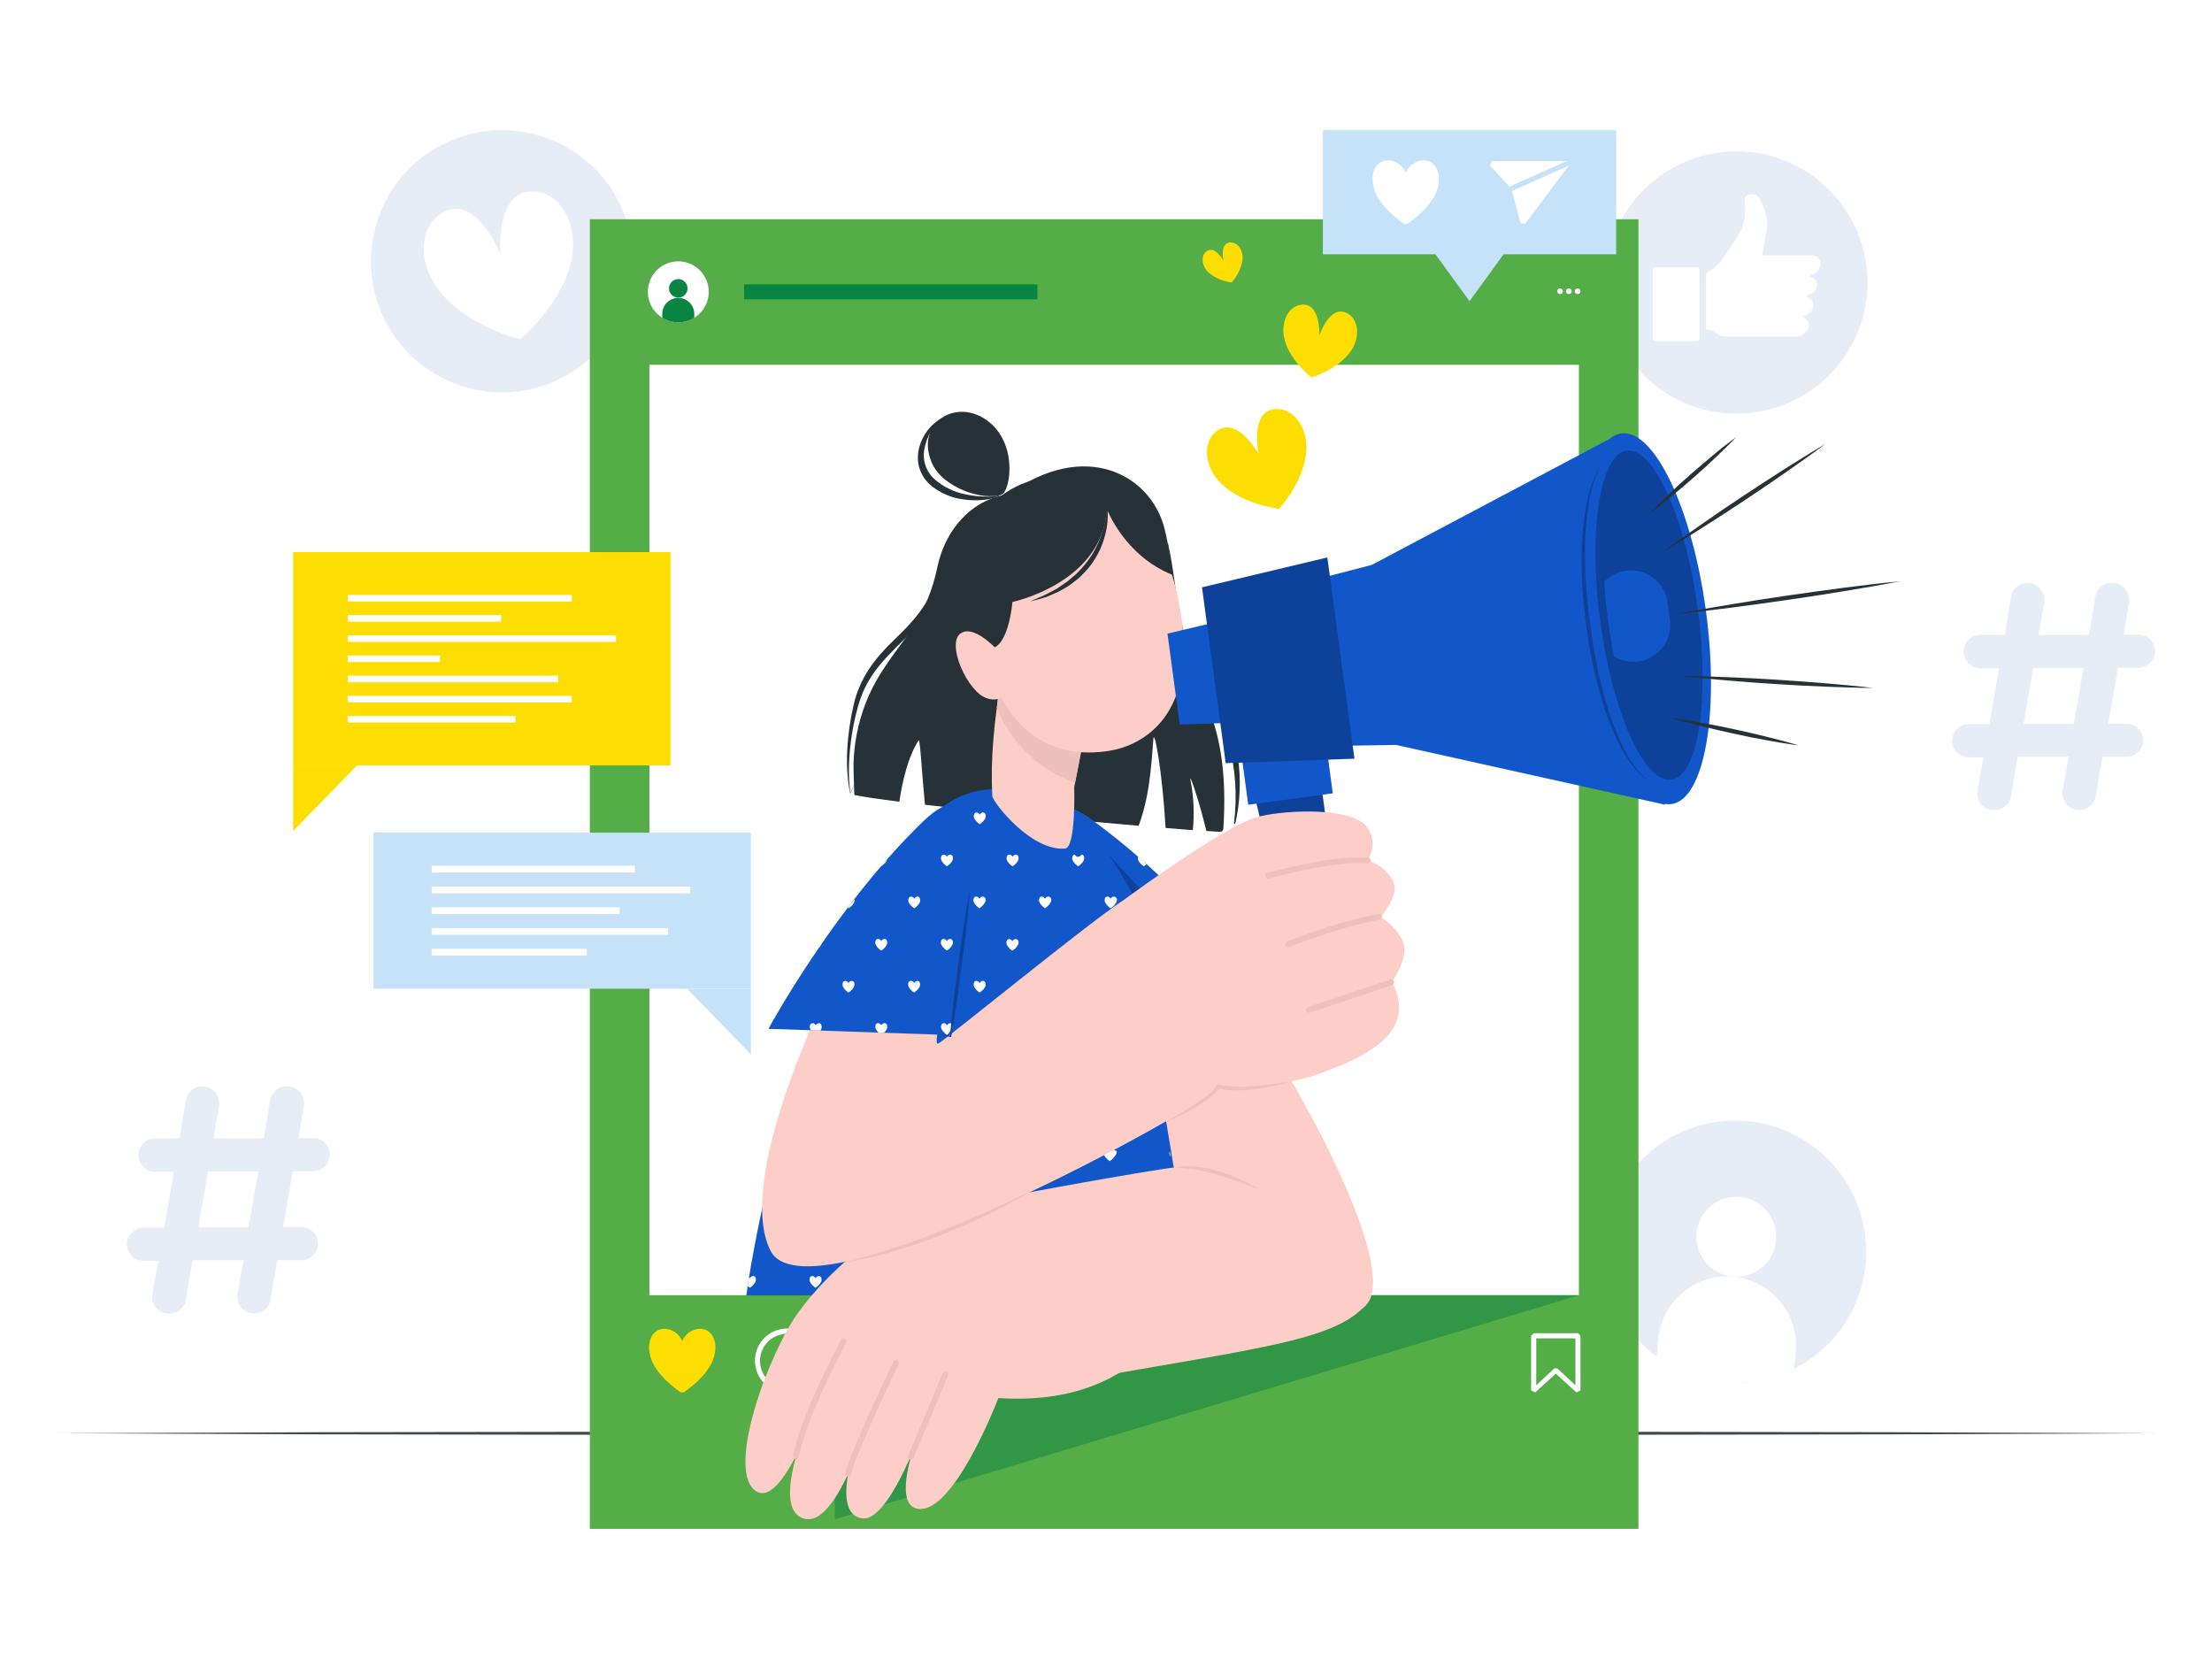 <?xml version="1.0" encoding="utf-8"?>
<!-- Generator: Adobe Illustrator 22.1.0, SVG Export Plug-In . SVG Version: 6.00 Build 0)  -->
<svg version="1.1" id="Layer_1" xmlns="http://www.w3.org/2000/svg" xmlns:xlink="http://www.w3.org/1999/xlink" x="0px" y="0px"
	 viewBox="0 0 340 255" style="enable-background:new 0 0 340 255;" xml:space="preserve">
<style type="text/css">
	.st0{fill:#FFFFFF;}
	.st1{fill:#E7EDF7;}
	.st2{fill:#DAE2ED;}
	.st3{fill:#CCD6E2;}
	.st4{fill:#E5442C;}
	.st5{fill:#FDDE00;}
	.st6{fill:#6EB736;}
	.st7{fill:#319746;enable-background:new    ;}
	.st8{fill:#54AD47;}
	.st9{fill:#088542;enable-background:new    ;}
	.st10{fill:#FDCDC7;}
	.st11{fill:#263238;}
	.st12{fill:#1157CA;}
	.st13{fill:#0E4199;}
	.st14{fill:#455A64;}
	.st15{fill:#FFC727;}
	.st16{fill:#FFC200;}
	.st17{fill:#EDC0BB;}
	.st18{fill:none;stroke:#EDC0BB;stroke-width:0.385;stroke-linecap:round;stroke-miterlimit:10;}
	.st19{fill:#41494D;}
	.st20{fill:#C6E2F8;}
	.st21{fill:#B5D9F6;}
	.st22{fill:#E49548;}
	.st23{fill:#B65A18;}
	.st24{fill:#263237;}
	.st25{fill:#D48845;}
	.st26{opacity:0.1;}
	.st27{fill:none;stroke:#D48845;stroke-width:0.514;stroke-linecap:round;stroke-miterlimit:10;}
	.st28{fill:#515B60;}
	.st29{fill:#088542;}
	.st30{fill:#C7C7C7;}
	.st31{fill:#319746;}
	.st32{fill:none;stroke:#EDC0BB;stroke-width:0.735;stroke-linecap:round;stroke-miterlimit:10;}
	.st33{opacity:0.07;enable-background:new    ;}
	.st34{fill:#F7A9A0;}
	.st35{fill:#EBEBEB;}
	.st36{fill:none;stroke:#EDC0BB;stroke-width:0.355;stroke-linecap:round;stroke-miterlimit:10;}
	.st37{fill:none;stroke:#EDC0BB;stroke-width:0.355;stroke-linecap:round;stroke-linejoin:round;stroke-miterlimit:10;}
	.st38{fill:#ECECEC;}
	.st39{fill:none;stroke:#FFFFFF;stroke-width:0.619;stroke-miterlimit:10;}
	.st40{opacity:0.5;fill:#E7EDF7;}
	.st41{opacity:0.5;fill:#DAE2ED;}
	.st42{fill:none;stroke:#EDC0BB;stroke-width:0.662;stroke-linecap:round;stroke-linejoin:round;stroke-miterlimit:10;}
	.st43{fill:none;stroke:#EDC0BB;stroke-width:0.662;stroke-linecap:round;stroke-miterlimit:10;}
	.st44{fill:#A6A6A6;}
	.st45{fill:none;stroke:#EDC0BB;stroke-width:0.357;stroke-linecap:round;stroke-miterlimit:10;}
	.st46{fill:#37474F;}
	.st47{fill:none;}
	.st48{fill:none;stroke:#D48845;stroke-width:0.238;stroke-linecap:round;stroke-miterlimit:10;}
	.st49{fill:#DBDBDB;}
	.st50{enable-background:new    ;}
	.st51{fill:none;stroke:#D48845;stroke-width:0.334;stroke-linecap:round;stroke-miterlimit:10;}
	.st52{fill:#F8F8F8;}
	.st53{fill:none;stroke:#D48845;stroke-width:0.716;stroke-linecap:round;stroke-miterlimit:10;}
	.st54{fill:#EDC0BB;enable-background:new    ;}
	.st55{fill:none;stroke:#EDC0BB;stroke-width:0.472;stroke-linecap:round;stroke-miterlimit:10;}
	.st56{fill:none;stroke:#EDC0BB;stroke-width:0.529;stroke-linecap:round;stroke-miterlimit:10;}
	.st57{fill:none;stroke:#EDC0BB;stroke-width:0.529;stroke-linecap:round;stroke-linejoin:round;stroke-miterlimit:10;}
	.st58{fill:none;stroke:#EDC0BB;stroke-width:0.447;stroke-linecap:round;stroke-miterlimit:10;}
	.st59{fill:none;stroke:#D48845;stroke-width:0.596;stroke-linecap:round;stroke-miterlimit:10;}
	.st60{fill:none;stroke:#D48845;stroke-width:0.393;stroke-linecap:round;stroke-miterlimit:10;}
	.st61{fill:none;stroke:#EDC0BB;stroke-width:0.411;stroke-linecap:round;stroke-miterlimit:10;}
	.st62{fill:none;stroke:#EDC0BB;stroke-width:0.411;stroke-linecap:round;stroke-linejoin:round;stroke-miterlimit:10;}
	.st63{fill:none;stroke:#D48845;stroke-width:0.861;stroke-linecap:round;stroke-miterlimit:10;}
	.st64{fill:none;stroke:#D48845;stroke-width:0.841;stroke-linecap:round;stroke-miterlimit:10;}
	.st65{fill:none;stroke:#EDC0BB;stroke-width:0.615;stroke-linecap:round;stroke-miterlimit:10;}
	.st66{fill:none;stroke:#EDC0BB;stroke-width:0.689;stroke-linecap:round;stroke-miterlimit:10;}
	.st67{fill:none;stroke:#EDC0BB;stroke-width:0.689;stroke-linecap:round;stroke-linejoin:round;stroke-miterlimit:10;}
	.st68{fill:#FF1400;}
	.st69{fill:none;stroke:#EDC0BB;stroke-width:0.89;stroke-linecap:round;stroke-miterlimit:10;}
	.st70{fill:none;stroke:#EDC0BB;stroke-width:0.41;stroke-linecap:round;stroke-miterlimit:10;}
	.st71{fill:none;stroke:#D48845;stroke-width:0.274;stroke-linecap:round;stroke-miterlimit:10;}
	.st72{fill:none;stroke:#FFFFFF;stroke-width:0.711;stroke-miterlimit:10;}
	.st73{fill:none;stroke:#EDC0BB;stroke-width:0.761;stroke-linecap:round;stroke-linejoin:round;stroke-miterlimit:10;}
	.st74{fill:none;stroke:#EDC0BB;stroke-width:0.761;stroke-linecap:round;stroke-miterlimit:10;}
</style>
<rect x="-2.5" y="-2.5" class="st0" width="345" height="260"/>
<g>
	<g id="freepik--background-complete--inject-2_4_">
		<g>
			<path class="st1" d="M59.181,49.26c-5.027-9.93-1.053-22.056,8.878-27.083c9.93-5.027,22.056-1.052,27.083,8.878
				c5.027,9.929,1.053,22.053-8.875,27.082C76.336,63.161,64.211,59.188,59.181,49.26z"/>
			<path class="st0" d="M87.761,40.283c-1.576,6.704-7.804,11.867-7.804,11.867s-7.911-1.911-12.235-7.2
				c-3.634-4.418-3.352-10.17,0.302-12.255c5.196-2.997,8.897,6.409,8.897,6.409s-0.851-10.07,5.182-9.681
				C86.253,29.69,89.069,34.718,87.761,40.283z"/>
		</g>
		<g>
			<path class="st1" d="M275.779,210.392c-6.818,3.44-14.995,2.734-21.122-1.824c-8.93-6.647-10.78-19.275-4.133-28.205
				c6.647-8.93,19.275-10.78,28.205-4.133c8.93,6.647,10.78,19.275,4.133,28.205C280.995,206.944,278.57,208.983,275.779,210.392z"
				/>
			<path class="st0" d="M272.99,190.625c-0.29,3.376-3.262,5.878-6.639,5.587c-3.376-0.29-5.878-3.262-5.587-6.639
				c0.29-3.376,3.262-5.878,6.639-5.587c0.001,0,0.001,0,0.002,0c3.373,0.287,5.874,3.254,5.587,6.627
				C272.991,190.617,272.99,190.621,272.99,190.625z"/>
			<path class="st0" d="M275.994,207.871l-0.215,2.521c-6.818,3.44-14.995,2.734-21.122-1.824l0.215-2.515
				c0.413-5.84,5.483-10.24,11.323-9.827c5.84,0.413,10.24,5.483,9.827,11.323C276.014,207.658,276.005,207.764,275.994,207.871z"/>
		</g>
		<g>
			<circle class="st1" cx="266.904" cy="43.42" r="20.155"/>
			<g id="freepik--xsrjP0--inject-2_1_">
				<path class="st0" d="M264.166,51.451c-0.537-0.336-1.001-0.818-1.715-0.751c-0.275,0-0.214-0.201-0.214-0.348
					c0-2.685,0-5.37,0-8.055c0-0.195,0-0.354,0.226-0.464c2.05-1.031,2.935-3.051,4.192-4.808c1.305-1.747,1.842-3.95,1.489-6.102
					c-0.085-0.61,0.195-0.873,0.738-0.995c0.561-0.198,1.185-0.002,1.532,0.482c0.603,1.098,1.008,2.294,1.196,3.533
					c0.122,1.019-0.244,2.008-0.372,3.02c-0.092,0.732-0.262,1.464-0.403,2.209c0.177,0.128,0.384,0.061,0.58,0.067h6.804
					c0.958,0,1.422,0.275,1.556,0.909c0.145,0.802-0.258,1.603-0.988,1.965c-0.171,0.085-0.476,0-0.494,0.275
					c-0.018,0.275,0.293,0.244,0.452,0.354c0.818,0.561,0.665,1.721-0.281,2.398c-0.232,0.159-0.671,0.085-0.683,0.421
					c-0.012,0.336,0.409,0.262,0.61,0.452c0.659,0.653,0.33,1.873-0.659,2.368c-0.135,0.044-0.268,0.097-0.397,0.159
					c-0.116,0.073-0.226,0.159,0,0.311c0.982,0.702,0.964,1.678-0.031,2.392l-0.293,0.214c-0.367,0.218-0.796,0.31-1.22,0.262H265.1
					C264.765,51.76,264.428,51.663,264.166,51.451z"/>
				<path class="st0" d="M254.049,46.716c0-1.702,0-3.411,0-5.113c0-0.348,0.037-0.519,0.458-0.513c2.087,0,4.162,0,6.242,0
					c0.409,0,0.47,0.14,0.47,0.5c0,3.429,0,6.861,0,10.294c0,0.439-0.116,0.561-0.555,0.555c-2.014,0-4.033,0-6.047,0
					c-0.506,0-0.574-0.171-0.567-0.61C254.068,50.133,254.049,48.425,254.049,46.716z"/>
			</g>
		</g>
		<path class="st1" d="M304.863,116.405h-2.269c-1.408,0-2.549-1.141-2.549-2.549c0.017-1.401,1.149-2.532,2.549-2.549h3.187
			l1.485-8.585h-2.868c-1.419,0-2.569-1.15-2.569-2.569s1.15-2.569,2.569-2.569h3.748l0.975-5.876
			c0.21-1.239,1.293-2.14,2.549-2.122c1.453,0.03,2.608,1.232,2.578,2.686c-0.002,0.112-0.012,0.224-0.028,0.335l-0.88,4.978h7.744
			l0.988-5.876c0.214-1.266,1.336-2.176,2.62-2.122c1.44,0.003,2.605,1.172,2.602,2.611c0,0.124-0.009,0.248-0.027,0.371
			l-0.841,4.978h2.275c1.408,0,2.549,1.141,2.549,2.549c-0.03,1.395-1.154,2.519-2.549,2.549h-3.155l-1.485,8.585h2.811
			c1.408,0,2.549,1.141,2.549,2.549s-1.141,2.549-2.549,2.549h-3.703l-1.039,6.068c-0.21,1.239-1.293,2.14-2.549,2.122
			c-1.44-0.015-2.594-1.194-2.579-2.634c0.001-0.123,0.011-0.246,0.03-0.368l0.943-5.188h-7.827l-1.039,6.068
			c-0.213,1.259-1.324,2.166-2.6,2.122c-1.408,0.022-2.567-1.101-2.59-2.509c-0.003-0.165,0.011-0.331,0.04-0.493L304.863,116.405z
			 M318.745,111.268l1.511-8.585h-7.731l-1.485,8.585H318.745z"/>
		<path class="st1" d="M24.319,193.789H22.05c-1.408,0-2.549-1.141-2.549-2.549c0.017-1.401,1.149-2.532,2.549-2.549h3.187
			l1.485-8.585h-2.868c-1.419,0-2.569-1.15-2.569-2.569s1.15-2.569,2.569-2.569h3.748l0.975-5.876
			c0.21-1.239,1.293-2.14,2.549-2.122c1.453,0.03,2.608,1.232,2.578,2.686c-0.002,0.112-0.012,0.224-0.028,0.335l-0.88,4.978h7.744
			l0.988-5.876c0.214-1.266,1.336-2.176,2.62-2.122c1.44,0.003,2.605,1.172,2.602,2.611c0,0.124-0.009,0.248-0.027,0.371
			l-0.841,4.978h2.275c1.408,0,2.549,1.141,2.549,2.549c-0.03,1.395-1.154,2.519-2.549,2.549h-3.155l-1.485,8.585h2.811
			c1.408,0,2.549,1.141,2.549,2.549s-1.141,2.549-2.549,2.549h-3.703l-1.039,6.068c-0.21,1.239-1.293,2.14-2.549,2.122
			c-1.44-0.015-2.594-1.194-2.579-2.634c0.001-0.123,0.011-0.246,0.03-0.368l0.943-5.188h-7.827l-1.039,6.068
			c-0.213,1.259-1.324,2.166-2.6,2.122c-1.408,0.022-2.567-1.101-2.59-2.509c-0.003-0.165,0.011-0.331,0.04-0.493L24.319,193.789z
			 M38.2,188.652l1.511-8.585H31.98l-1.485,8.585H38.2z"/>
	</g>
	<g>
		<polygon class="st19" points="8.75,220.306 49.062,220.142 89.375,220.083 170,219.969 250.625,220.082 290.938,220.141 
			331.25,220.306 290.938,220.471 250.625,220.53 170,220.642 89.375,220.529 49.062,220.47 		"/>
	</g>
	<g>
		<g id="freepik--Screen--inject-2_2_">
			<rect x="90.664" y="33.7" class="st8" width="161.176" height="201.3"/>
			<rect x="99.823" y="56.075" class="st0" width="142.863" height="143.005"/>
			<path class="st0" d="M106.717,48.842c-2.2,1.359-5.084,0.676-6.441-1.526c-1.358-2.202-0.675-5.089,1.525-6.448
				c2.2-1.359,5.084-0.676,6.441,1.526c0.257,0.417,0.447,0.871,0.563,1.347C109.285,45.715,108.442,47.774,106.717,48.842z"/>
			<path class="st29" d="M105.678,44.323c0,0.787-0.637,1.425-1.424,1.425c-0.786,0-1.424-0.638-1.424-1.425
				c0-0.787,0.637-1.425,1.424-1.425l0,0c0.783-0.003,1.42,0.629,1.424,1.413C105.678,44.315,105.678,44.319,105.678,44.323z"/>
			<path class="st29" d="M106.717,48.254v0.594c-1.509,0.934-3.415,0.934-4.924,0v-0.594c0-1.361,1.102-2.464,2.462-2.464
				C105.614,45.79,106.717,46.893,106.717,48.254z"/>
			<path class="st0" d="M239.785,44.323c0.243,0.003,0.439,0.202,0.439,0.445c-0.003,0.24-0.199,0.434-0.439,0.433
				c-0.239,0-0.433-0.194-0.433-0.433v0C239.349,44.526,239.543,44.326,239.785,44.323
				C239.785,44.323,239.785,44.323,239.785,44.323z"/>
			<path class="st0" d="M241.138,44.323c0.244,0.003,0.442,0.201,0.445,0.445c-0.003,0.243-0.202,0.437-0.445,0.433c0,0,0,0,0,0
				c-0.239,0-0.433-0.194-0.433-0.433v0C240.701,44.526,240.895,44.326,241.138,44.323
				C241.138,44.323,241.138,44.323,241.138,44.323z"/>
			<path class="st0" d="M242.496,44.323c0.243,0.003,0.439,0.202,0.439,0.445c-0.003,0.243-0.202,0.437-0.445,0.433
				s-0.436-0.203-0.433-0.445C242.061,44.516,242.256,44.323,242.496,44.323z"/>
			<rect x="114.375" y="43.711" class="st29" width="45.08" height="2.292"/>
			<polygon class="st31" points="242.686,199.086 128.322,199.086 128.322,233.527 			"/>
			<path class="st5" d="M109.238,209.798c-0.659,1.11-1.502,2.1-2.492,2.928c-0.526,0.47-1.081,0.906-1.661,1.306h-0.439
				c-0.119-0.083-2.966-1.995-4.153-4.24c-0.848-1.562-0.967-3.302-0.291-4.436c0.398-0.705,1.149-1.136,1.958-1.122
				c1.196,0.052,2.252,0.797,2.705,1.906c0.451-1.109,1.505-1.853,2.699-1.906c0.811-0.015,1.565,0.415,1.964,1.122
				C110.205,206.496,110.092,208.219,109.238,209.798z"/>
			<path class="st0" d="M138.419,214.596l-0.694-0.137l-1.418-5.291l-3.275-3.563l0.291-0.659h11.556l0.314,0.629L138.419,214.596z
				 M134.213,205.689l2.741,2.969l0.089,0.166l1.234,4.608l5.814-7.767L134.213,205.689z"/>
			
				<rect x="135.875" y="206.757" transform="matrix(0.914 -0.406 0.406 0.914 -71.973 74.981)" class="st0" width="9.778" height="0.784"/>
			<path class="st0" d="M120.972,214.097c-2.729-0.007-4.936-2.227-4.93-4.959s2.224-4.941,4.954-4.935
				c2.729,0.007,4.936,2.227,4.93,4.959c-0.001,0.477-0.071,0.951-0.208,1.407l0.747,3.04l-0.475,0.475l-2.592-0.594
				C122.655,213.899,121.819,214.107,120.972,214.097z M120.972,205.018c-2.293-0.002-4.154,1.858-4.156,4.153
				c-0.002,2.296,1.856,4.158,4.149,4.16c0.755,0.001,1.495-0.205,2.142-0.594l0.291-0.042l2.13,0.493l-0.593-2.518v-0.214
				c0.131-0.411,0.199-0.839,0.202-1.271c0.007-2.296-1.847-4.162-4.141-4.169C120.988,205.018,120.98,205.018,120.972,205.018z"/>
			<path class="st0" d="M235.965,214.026l-0.623-0.321v-8.385l0.397-0.392h6.804l0.392,0.392v8.385l-0.623,0.321l-3.174-2.886
				L235.965,214.026z M236.131,205.713v7.221l2.776-2.595h0.463l2.782,2.595v-7.221H236.131z"/>
		</g>
		<g id="freepik--Character--inject-2_1_">
			<path class="st24" d="M188.037,127.375c-0.015,0.263-0.224,0.472-0.486,0.487c-0.593-0.03-1.317-0.083-2.124-0.137
				c-1.24-5.166-2.759-9.341-2.426-7.72c0.491,2.501,0.605,5.061,0.338,7.595l-4.182-0.338c-0.498-8.872-1.78-15.57-1.886-13.575
				c-0.522,8.064-1.329,10.57-2.248,13.236c-10.085-0.849-23.314-2.114-32.853-3.23c-0.469-4.929-0.753-10.238-0.967-9.899
				c-1.655,2.536-2.521,6.413-2.966,9.43c-3.031-0.38-5.452-0.736-6.917-1.027c0,0-0.178-4.115-0.107-5.451
				c0.172-3.432,0.976-6.802,2.373-9.941c1.447-3.224,3.559-5.938,5.63-8.777l0.053-0.065l0,0c1.349-1.83,2.476-3.813,3.358-5.909
				v-0.042c0.611-1.521,1.085-3.093,1.418-4.697c1.186-5.849,5.215-10.523,10.969-11.36c11.782-8.504,21.736-2.969,23.907,5.024
				c0.208,0.778,0.392,1.663,0.593,2.625v0.03c0.629,3.563,1.003,8.118,1.442,11.657l0,0c0,0,0,0,0,0.036l0,0
				c0.151,1.388,0.393,2.765,0.724,4.121C183.564,105.95,189.153,110.238,188.037,127.375z"/>
			<path class="st24" d="M152.443,77.221c-3.892,1.425-6.49,3.907-7.617,8.147c-0.658,2.47-1.151,4.905-2.426,7.126
				s-3.156,4.121-5.043,5.938c-2.966,2.85-5.203,5.79-6.164,9.976c-0.961,4.186-1.43,9.347-0.51,13.545 M130.725,121.954
				c-0.641-4.222,0.065-9.857,1.353-14.02c1.412-4.578,4.443-7.179,7.617-10.38c2.529-2.482,4.339-5.603,5.238-9.032
				c0.552-2.096,0.813-4.317,1.934-6.211c1.335-2.268,3.559-3.521,5.778-4.614c0.131-0.056,0.192-0.207,0.136-0.338
				c-0.056-0.131-0.207-0.192-0.338-0.137L130.725,121.954z"/>
			<path class="st24" d="M186.958,106.847c-2.13-3.688-4.426-6.894-5.387-11.247c-0.872-3.967-1.133-8.076-2.029-12.043
				c0-0.065-0.113-0.048-0.095,0c1.264,7.001,0.789,13.836,4.384,20.053c1.952,3.379,3.933,6.532,5.001,10.416
				c1.073,4.065,1.359,8.298,0.842,12.47c-0.019,0.056,0.01,0.117,0.066,0.136c0.056,0.019,0.117-0.01,0.136-0.066
				c0.004-0.013,0.006-0.026,0.006-0.04C191.409,119.831,190.365,112.807,186.958,106.847z"/>
			<path class="st10" d="M172.607,130.249c18.948,19.875,42.505,61.419,37.843,69.679c-5.185,9.204-32.509-19.091-31.649-20.445
				c0.73-1.152-8.715-26.164-15.572-44.46C156.37,116.728,167.921,125.333,172.607,130.249z"/>
			<path class="st12" d="M195.821,154.08l-27.2,4.905c0,0-6.793-19.299-8.139-30.012c-0.759-6.004,2.77-6.247,7.202-3.058
				C183.208,137.084,195.821,154.08,195.821,154.08z"/>
			<path class="st0" d="M166.509,132.369c-0.123,0.2-0.277,0.378-0.457,0.529c-0.094,0.085-0.193,0.164-0.297,0.238h-0.083
				c-0.298-0.204-0.553-0.467-0.747-0.772c-0.154-0.24-0.174-0.543-0.053-0.802c0.07-0.127,0.205-0.205,0.35-0.202
				c0.1,0.271,0.401,0.408,0.671,0.308c0.142-0.053,0.255-0.165,0.308-0.308c0.147-0.004,0.284,0.074,0.356,0.202
				C166.679,131.821,166.661,132.126,166.509,132.369z M174.915,131.686c-0.056,0.23-0.02,0.473,0.101,0.677
				c0.195,0.305,0.449,0.568,0.747,0.772h0.083c0.106-0.072,0.207-0.152,0.303-0.238c0.025-0.019,0.047-0.041,0.065-0.065
				c-0.403-0.38-0.807-0.772-1.275-1.146H174.915z M161.532,125.083c-0.069-0.128-0.205-0.206-0.35-0.202
				c-0.078-0.001-0.156,0.017-0.225,0.053l0,0c-0.284,0.474-0.461,1.005-0.516,1.556c0.067,0.058,0.139,0.112,0.214,0.16h0.083
				c0,0,0.136-0.101,0.291-0.238c0.18-0.151,0.334-0.329,0.457-0.529C161.634,125.643,161.652,125.341,161.532,125.083z
				 M166.58,144.543c-0.072-0.128-0.209-0.206-0.356-0.202c-0.1,0.271-0.401,0.408-0.671,0.308
				c-0.142-0.053-0.255-0.165-0.308-0.308c-0.145-0.003-0.28,0.075-0.35,0.202c-0.121,0.259-0.101,0.561,0.053,0.802
				c0.194,0.304,0.449,0.564,0.747,0.766h0.083c0.104-0.07,0.203-0.147,0.297-0.232c0.18-0.153,0.334-0.333,0.457-0.534
				c0.161-0.247,0.179-0.561,0.047-0.825V144.543z M176.665,144.543c-0.073-0.127-0.209-0.204-0.356-0.202
				c-0.217,0.009-0.409,0.143-0.492,0.344c-0.08-0.201-0.27-0.336-0.486-0.344c-0.146-0.002-0.283,0.075-0.356,0.202
				c-0.121,0.259-0.101,0.561,0.053,0.802c0.196,0.304,0.452,0.565,0.753,0.766h0.077c0.106-0.071,0.207-0.148,0.303-0.232
				c0.178-0.153,0.33-0.333,0.451-0.534c0.163-0.245,0.188-0.558,0.065-0.825L176.665,144.543z M186.75,144.543
				c-0.072-0.128-0.209-0.206-0.356-0.202c-0.216,0.008-0.407,0.143-0.486,0.344c-0.082-0.202-0.275-0.337-0.492-0.344
				c-0.145-0.003-0.28,0.075-0.35,0.202c-0.123,0.258-0.105,0.56,0.047,0.802c0.196,0.304,0.452,0.565,0.753,0.766h0.083
				c0.103-0.072,0.202-0.149,0.297-0.232c0.179-0.151,0.332-0.332,0.451-0.534c0.169-0.243,0.196-0.557,0.071-0.825L186.75,144.543z
				 M171.611,138.011c-0.072-0.128-0.209-0.206-0.356-0.202c-0.216,0.008-0.407,0.143-0.486,0.344
				c-0.082-0.202-0.275-0.337-0.492-0.344c-0.146-0.001-0.282,0.076-0.356,0.202c-0.118,0.259-0.098,0.56,0.053,0.802
				c0.196,0.306,0.453,0.568,0.753,0.772h0.077c0,0,0.148-0.101,0.303-0.238c0.179-0.151,0.332-0.332,0.451-0.534
				c0.158-0.236,0.185-0.536,0.071-0.796L171.611,138.011z M181.696,138.011c-0.074-0.126-0.21-0.203-0.356-0.202
				c-0.1,0.271-0.401,0.408-0.671,0.308c-0.143-0.053-0.255-0.165-0.308-0.308c-0.147-0.004-0.284,0.074-0.356,0.202
				c-0.121,0.259-0.101,0.561,0.053,0.802c0.197,0.304,0.451,0.566,0.747,0.772h0.083c0,0,0.142-0.101,0.303-0.238
				c0.176-0.155,0.328-0.335,0.451-0.534c0.159-0.235,0.19-0.533,0.083-0.796L181.696,138.011z M176.647,157.464
				c-0.076-0.124-0.21-0.201-0.356-0.202c-0.216,0.008-0.407,0.143-0.486,0.344c-0.083-0.201-0.275-0.335-0.492-0.344
				c-0.145-0.001-0.279,0.076-0.35,0.202c-0.065,0.116-0.094,0.248-0.083,0.38l1.78-0.321c0.01-0.016,0.016-0.034,0.018-0.053
				L176.647,157.464z M171.599,150.968c-0.072-0.129-0.208-0.209-0.356-0.208c-0.217,0.011-0.407,0.148-0.486,0.35
				c-0.081-0.203-0.274-0.34-0.492-0.35c-0.147,0.001-0.282,0.08-0.356,0.208c-0.118,0.259-0.098,0.56,0.053,0.802
				c0.196,0.304,0.452,0.565,0.753,0.766h0.077c0.108-0.07,0.209-0.15,0.303-0.238c0.181-0.148,0.333-0.327,0.451-0.529
				c0.162-0.234,0.193-0.534,0.083-0.796L171.599,150.968z M181.684,150.968c-0.074-0.127-0.209-0.207-0.356-0.208
				c-0.09,0.271-0.383,0.416-0.653,0.326c-0.154-0.051-0.274-0.172-0.326-0.326c-0.148-0.001-0.284,0.079-0.356,0.208
				c-0.121,0.259-0.101,0.561,0.053,0.802c0.196,0.302,0.45,0.563,0.747,0.766h0.083c0.106-0.072,0.208-0.151,0.303-0.238
				c0.178-0.151,0.33-0.329,0.451-0.529c0.163-0.233,0.198-0.531,0.095-0.796L181.684,150.968z M191.769,150.968
				c-0.072-0.129-0.208-0.209-0.356-0.208c-0.217,0.011-0.407,0.148-0.486,0.35c-0.088-0.198-0.277-0.332-0.492-0.35
				c-0.147,0-0.283,0.079-0.356,0.208c-0.118,0.259-0.098,0.56,0.053,0.802c0.196,0.304,0.452,0.565,0.753,0.766h0.077
				c0.106-0.072,0.208-0.151,0.303-0.238c0.181-0.148,0.333-0.327,0.451-0.529c0.168-0.23,0.206-0.531,0.101-0.796L191.769,150.968z
				"/>
			<path class="st11" d="M168.799,154.525c4.123-1.105,15.389-3.765,22.94-4.537c0.047,0,0.083,0.166,0.042,0.178
				c-6.187,1.591-18.746,3.872-22.899,4.608C168.775,154.774,168.722,154.543,168.799,154.525z"/>
			<path class="st13" d="M192.178,154.739l-23.563,4.24c0,0-6.787-19.293-8.133-30c-0.486-3.842,0.789-5.344,2.931-5.065
				L192.178,154.739z"/>
			<path class="st12" d="M183.659,199.115h-68.946c0,0,6.271-48.147,28.475-73.462c5.992-6.829,16.86-4.81,21.997-0.19
				c1.813,1.763,3.485,3.665,5.001,5.689c4.669,6.01,12.298,20.428,13.01,24.347c1.186,6.449-4.52,13.42-4.52,13.42L183.659,199.115
				z"/>
			<path class="st0" d="M146.339,132.369c-0.123,0.198-0.275,0.376-0.451,0.529c-0.097,0.084-0.198,0.164-0.303,0.238h-0.077
				c-0.301-0.204-0.557-0.466-0.753-0.772c-0.154-0.24-0.174-0.543-0.053-0.802c0.072-0.128,0.209-0.206,0.356-0.202
				c0.216,0.008,0.407,0.143,0.486,0.344c0.082-0.202,0.275-0.337,0.492-0.344c0.146-0.001,0.282,0.076,0.356,0.202
				C146.51,131.823,146.49,132.126,146.339,132.369z M156.483,131.562c-0.072-0.128-0.209-0.206-0.356-0.202
				c-0.216,0.008-0.407,0.143-0.486,0.344c-0.083-0.201-0.275-0.335-0.492-0.344c-0.146-0.002-0.283,0.075-0.356,0.202
				c-0.118,0.259-0.098,0.56,0.053,0.802c0.196,0.306,0.453,0.568,0.753,0.772h0.077c0.106-0.072,0.207-0.152,0.303-0.238
				c0.179-0.149,0.332-0.328,0.451-0.529c0.156-0.241,0.178-0.546,0.059-0.808H156.483z M166.568,131.562
				c-0.072-0.128-0.209-0.206-0.356-0.202c-0.1,0.271-0.401,0.408-0.671,0.308c-0.143-0.053-0.255-0.165-0.308-0.308
				c-0.145-0.003-0.28,0.075-0.35,0.202c-0.121,0.259-0.101,0.561,0.053,0.802c0.195,0.305,0.449,0.567,0.747,0.772h0.083
				c0.104-0.073,0.203-0.152,0.297-0.238c0.18-0.151,0.334-0.329,0.457-0.529c0.156-0.241,0.178-0.546,0.059-0.808H166.568z
				 M151.441,125.083c-0.072-0.128-0.209-0.206-0.356-0.202c-0.215,0.01-0.406,0.144-0.486,0.344
				c-0.09-0.196-0.278-0.327-0.492-0.344c-0.145-0.003-0.28,0.075-0.35,0.202c-0.123,0.26-0.105,0.564,0.047,0.808
				c0.2,0.302,0.455,0.562,0.753,0.766h0.083c0,0,0.142-0.101,0.297-0.238c0.181-0.148,0.333-0.327,0.451-0.529
				C151.541,125.648,151.561,125.344,151.441,125.083z M161.526,125.083c-0.073-0.127-0.209-0.204-0.356-0.202
				c-0.214,0.017-0.403,0.149-0.492,0.344c-0.081-0.2-0.271-0.335-0.486-0.344c-0.147-0.004-0.284,0.074-0.356,0.202
				c-0.121,0.261-0.101,0.565,0.053,0.808c0.198,0.303,0.454,0.563,0.753,0.766h0.077c0.105-0.074,0.206-0.153,0.303-0.238
				c0.179-0.149,0.331-0.328,0.451-0.529c0.155-0.242,0.179-0.544,0.065-0.808H161.526z M136.289,144.543
				c-0.072-0.128-0.209-0.206-0.356-0.202c-0.216,0.008-0.407,0.143-0.486,0.344c-0.082-0.202-0.275-0.337-0.492-0.344
				c-0.146-0.001-0.282,0.076-0.356,0.202c-0.118,0.259-0.098,0.56,0.053,0.802c0.196,0.304,0.452,0.565,0.753,0.766h0.083
				c0.103-0.072,0.202-0.149,0.297-0.232c0.179-0.151,0.332-0.332,0.451-0.534c0.167-0.244,0.192-0.558,0.065-0.825L136.289,144.543
				z M146.374,144.543c-0.074-0.126-0.21-0.203-0.356-0.202c-0.218,0.007-0.411,0.142-0.492,0.344
				c-0.08-0.201-0.27-0.336-0.486-0.344c-0.147-0.004-0.284,0.074-0.356,0.202c-0.121,0.259-0.101,0.561,0.053,0.802
				c0.196,0.304,0.452,0.565,0.753,0.766h0.077c0.106-0.071,0.207-0.148,0.303-0.232c0.176-0.155,0.328-0.335,0.451-0.534
				c0.167-0.243,0.196-0.556,0.077-0.825L146.374,144.543z M156.459,144.543c-0.072-0.128-0.209-0.206-0.356-0.202
				c-0.216,0.008-0.407,0.143-0.486,0.344c-0.083-0.201-0.275-0.335-0.492-0.344c-0.146-0.002-0.283,0.075-0.356,0.202
				c-0.118,0.259-0.098,0.56,0.053,0.802c0.196,0.304,0.452,0.565,0.753,0.766h0.077c0.107-0.069,0.208-0.147,0.303-0.232
				c0.179-0.151,0.332-0.332,0.451-0.534c0.173-0.241,0.204-0.555,0.083-0.825L156.459,144.543z M166.544,144.543
				c-0.072-0.128-0.209-0.206-0.356-0.202c-0.1,0.271-0.401,0.408-0.671,0.308c-0.143-0.053-0.255-0.165-0.308-0.308
				c-0.145-0.003-0.28,0.075-0.35,0.202c-0.121,0.259-0.101,0.561,0.053,0.802c0.194,0.304,0.449,0.564,0.747,0.766h0.083
				c0.104-0.07,0.203-0.147,0.297-0.232c0.18-0.153,0.334-0.333,0.457-0.534c0.173-0.241,0.204-0.555,0.083-0.825L166.544,144.543z
				 M176.629,144.543c-0.073-0.127-0.209-0.204-0.356-0.202c-0.217,0.009-0.409,0.143-0.492,0.344
				c-0.08-0.201-0.27-0.336-0.486-0.344c-0.146-0.002-0.283,0.075-0.356,0.202c-0.121,0.259-0.101,0.561,0.053,0.802
				c0.196,0.304,0.452,0.565,0.753,0.766h0.077c0.106-0.071,0.207-0.148,0.303-0.232c0.178-0.153,0.33-0.333,0.451-0.534
				c0.175-0.239,0.213-0.551,0.101-0.825L176.629,144.543z M141.302,138.011c-0.073-0.127-0.209-0.204-0.356-0.202
				c-0.216,0.008-0.407,0.143-0.486,0.344c-0.083-0.201-0.275-0.335-0.492-0.344c-0.146-0.002-0.283,0.075-0.356,0.202
				c-0.118,0.259-0.098,0.56,0.053,0.802c0.196,0.306,0.453,0.568,0.753,0.772h0.077c0,0,0.142-0.101,0.303-0.238
				c0.179-0.151,0.332-0.332,0.451-0.534c0.168-0.23,0.206-0.531,0.101-0.796L141.302,138.011z M151.387,138.011
				c-0.072-0.128-0.209-0.206-0.356-0.202c-0.216,0.008-0.407,0.143-0.486,0.344c-0.082-0.202-0.275-0.337-0.492-0.344
				c-0.145-0.003-0.28,0.075-0.35,0.202c-0.123,0.258-0.105,0.56,0.047,0.802c0.198,0.304,0.454,0.567,0.753,0.772h0.083
				c0,0,0.142-0.101,0.297-0.238c0.179-0.151,0.332-0.332,0.451-0.534c0.17-0.229,0.21-0.53,0.107-0.796L151.387,138.011z
				 M161.472,138.011c-0.073-0.127-0.209-0.204-0.356-0.202c-0.217,0.009-0.409,0.143-0.492,0.344
				c-0.08-0.201-0.27-0.336-0.486-0.344c-0.147-0.004-0.284,0.074-0.356,0.202c-0.121,0.259-0.101,0.561,0.053,0.802
				c0.196,0.306,0.453,0.568,0.753,0.772h0.077c0,0,0.142-0.101,0.303-0.238c0.178-0.153,0.33-0.333,0.451-0.534
				c0.171-0.228,0.215-0.527,0.119-0.796L161.472,138.011z M171.557,138.011c-0.072-0.128-0.209-0.206-0.356-0.202
				c-0.216,0.008-0.407,0.143-0.486,0.344c-0.082-0.202-0.275-0.337-0.492-0.344c-0.146-0.001-0.282,0.076-0.356,0.202
				c-0.118,0.259-0.098,0.56,0.053,0.802c0.196,0.306,0.453,0.568,0.753,0.772h0.077c0,0,0.148-0.101,0.303-0.238
				c0.179-0.151,0.332-0.332,0.451-0.534c0.176-0.226,0.223-0.527,0.125-0.796L171.557,138.011z M126.133,157.464
				c-0.071-0.126-0.205-0.203-0.35-0.202c-0.217,0.009-0.409,0.143-0.492,0.344c0,0,0-0.042,0-0.059
				c-0.148,0.38-0.291,0.754-0.421,1.14l0,0c0.129,0.126,0.268,0.241,0.415,0.344h0.083c0,0,0.136-0.101,0.297-0.238
				c0.176-0.152,0.328-0.331,0.451-0.529c0.162-0.233,0.195-0.532,0.089-0.796L126.133,157.464z M136.218,157.464
				c-0.072-0.128-0.209-0.206-0.356-0.202c-0.215,0.01-0.406,0.144-0.486,0.344c-0.09-0.196-0.278-0.327-0.492-0.344
				c-0.146-0.001-0.282,0.076-0.356,0.202c-0.118,0.261-0.098,0.564,0.053,0.808c0.196,0.304,0.452,0.565,0.753,0.766h0.083
				c0.104-0.073,0.203-0.152,0.297-0.238c0.181-0.148,0.333-0.327,0.451-0.529c0.18-0.226,0.231-0.529,0.136-0.802L136.218,157.464z
				 M146.303,157.464c-0.074-0.126-0.21-0.203-0.356-0.202c-0.214,0.017-0.403,0.149-0.492,0.344
				c-0.081-0.2-0.271-0.335-0.486-0.344c-0.147-0.004-0.284,0.074-0.356,0.202c-0.121,0.261-0.101,0.565,0.053,0.808
				c0.196,0.304,0.452,0.565,0.753,0.766h0.077c0.106-0.072,0.208-0.151,0.303-0.238c0.177-0.151,0.33-0.329,0.451-0.529
				c0.181-0.225,0.236-0.526,0.148-0.802L146.303,157.464z M156.388,157.464c-0.072-0.128-0.209-0.206-0.356-0.202
				c-0.215,0.01-0.406,0.144-0.486,0.344c-0.09-0.196-0.278-0.327-0.492-0.344c-0.146-0.002-0.283,0.075-0.356,0.202
				c-0.118,0.261-0.098,0.564,0.053,0.808c0.196,0.304,0.452,0.565,0.753,0.766h0.077c0.108-0.07,0.209-0.15,0.303-0.238
				c0.181-0.148,0.333-0.327,0.451-0.529c0.186-0.223,0.244-0.526,0.154-0.802L156.388,157.464z M166.473,157.464
				c-0.072-0.128-0.209-0.206-0.356-0.202c-0.1,0.271-0.401,0.408-0.671,0.308c-0.142-0.053-0.255-0.165-0.308-0.308
				c-0.145-0.003-0.28,0.075-0.35,0.202c-0.121,0.261-0.101,0.565,0.053,0.808c0.194,0.304,0.449,0.564,0.747,0.766h0.083
				c0.105-0.071,0.204-0.15,0.297-0.238c0.181-0.149,0.335-0.328,0.457-0.529c0.186-0.223,0.244-0.526,0.154-0.802L166.473,157.464z
				 M176.558,157.464c-0.073-0.127-0.209-0.204-0.356-0.202c-0.214,0.017-0.403,0.149-0.492,0.344
				c-0.081-0.2-0.271-0.335-0.486-0.344c-0.146-0.002-0.283,0.075-0.356,0.202c-0.121,0.261-0.101,0.565,0.053,0.808
				c0.196,0.304,0.452,0.565,0.753,0.766h0.077c0.106-0.072,0.208-0.151,0.303-0.238c0.179-0.149,0.331-0.328,0.451-0.529
				c0.189-0.221,0.254-0.522,0.172-0.802L176.558,157.464z M131.253,150.974c-0.07-0.128-0.204-0.208-0.35-0.208
				c-0.09,0.271-0.383,0.416-0.653,0.326c-0.154-0.051-0.274-0.172-0.326-0.326c-0.148-0.001-0.284,0.079-0.356,0.208
				c-0.121,0.259-0.101,0.561,0.053,0.802c0.196,0.302,0.45,0.563,0.747,0.766h0.083c0.106-0.072,0.208-0.151,0.303-0.238
				c0.177-0.151,0.33-0.329,0.451-0.529C131.358,151.534,131.375,151.232,131.253,150.974z M141.338,150.974
				c-0.073-0.128-0.209-0.208-0.356-0.208c-0.217,0.011-0.407,0.148-0.486,0.35c-0.088-0.198-0.277-0.332-0.492-0.35
				c-0.147,0-0.283,0.079-0.356,0.208c-0.118,0.259-0.098,0.56,0.053,0.802c0.196,0.304,0.452,0.565,0.753,0.766h0.077
				c0.106-0.072,0.208-0.151,0.303-0.238c0.181-0.148,0.333-0.327,0.451-0.529c0.158-0.238,0.183-0.541,0.065-0.802H141.338z
				 M151.423,150.974c-0.072-0.129-0.208-0.209-0.356-0.208c-0.217,0.011-0.407,0.148-0.486,0.35
				c-0.081-0.203-0.274-0.34-0.492-0.35c-0.146,0-0.28,0.08-0.35,0.208c-0.123,0.258-0.105,0.56,0.047,0.802
				c0.198,0.303,0.454,0.564,0.753,0.766h0.083c0.104-0.073,0.203-0.152,0.297-0.238c0.181-0.148,0.333-0.327,0.451-0.529
				c0.16-0.237,0.187-0.54,0.071-0.802H151.423z M161.508,150.974c-0.073-0.128-0.209-0.208-0.356-0.208
				c-0.216,0.018-0.404,0.152-0.492,0.35c-0.079-0.202-0.27-0.34-0.486-0.35c-0.148-0.001-0.284,0.079-0.356,0.208
				c-0.121,0.259-0.101,0.561,0.053,0.802c0.196,0.304,0.452,0.565,0.753,0.766h0.077c0.106-0.072,0.208-0.151,0.303-0.238
				c0.179-0.149,0.331-0.328,0.451-0.529c0.161-0.236,0.192-0.537,0.083-0.802H161.508z M171.593,150.974
				c-0.072-0.129-0.208-0.209-0.356-0.208c-0.217,0.011-0.407,0.148-0.486,0.35c-0.081-0.203-0.274-0.34-0.492-0.35
				c-0.147,0.001-0.282,0.08-0.356,0.208c-0.118,0.259-0.098,0.56,0.053,0.802c0.196,0.304,0.452,0.565,0.753,0.766h0.077
				c0.108-0.07,0.209-0.15,0.303-0.238c0.181-0.148,0.333-0.327,0.451-0.529c0.166-0.234,0.199-0.537,0.089-0.802H171.593z
				 M181.452,150.784c-0.039-0.006-0.079-0.006-0.119,0c-0.214,0.017-0.403,0.149-0.492,0.344c-0.083-0.201-0.275-0.335-0.492-0.344
				c-0.145-0.003-0.28,0.075-0.35,0.202c-0.123,0.26-0.105,0.564,0.047,0.808c0.202,0.303,0.459,0.565,0.759,0.772h0.077
				c0,0,0.142-0.101,0.297-0.243c0.181-0.149,0.335-0.328,0.457-0.529c0.05-0.097,0.086-0.201,0.107-0.309l0,0L181.452,150.784z
				 M126.175,170.428c-0.073-0.127-0.209-0.204-0.356-0.202c-0.217,0.009-0.409,0.143-0.492,0.344
				c-0.08-0.201-0.27-0.336-0.486-0.344c-0.147-0.004-0.284,0.074-0.356,0.202c-0.121,0.259-0.101,0.561,0.053,0.802
				c0.196,0.306,0.453,0.568,0.753,0.772h0.077c0.105-0.074,0.206-0.153,0.303-0.238c0.178-0.151,0.33-0.329,0.451-0.529
				c0.163-0.237,0.196-0.54,0.089-0.808H126.175z M136.26,170.428c-0.072-0.128-0.209-0.206-0.356-0.202
				c-0.216,0.008-0.407,0.143-0.486,0.344c-0.082-0.202-0.275-0.337-0.492-0.344c-0.146-0.001-0.282,0.076-0.356,0.202
				c-0.118,0.259-0.098,0.56,0.053,0.802c0.196,0.306,0.453,0.568,0.753,0.772h0.083c0,0,0.142-0.101,0.297-0.238
				c0.179-0.149,0.332-0.328,0.451-0.529c0.168-0.235,0.204-0.54,0.095-0.808H136.26z M146.345,170.428
				c-0.074-0.126-0.21-0.203-0.356-0.202c-0.218,0.007-0.411,0.142-0.492,0.344c-0.08-0.201-0.27-0.336-0.486-0.344
				c-0.147-0.004-0.284,0.074-0.356,0.202c-0.121,0.259-0.101,0.561,0.053,0.802c0.196,0.306,0.453,0.568,0.753,0.772h0.077
				c0.105-0.074,0.206-0.153,0.303-0.238c0.176-0.152,0.328-0.331,0.451-0.529c0.169-0.234,0.209-0.538,0.107-0.808H146.345z
				 M156.43,170.428c-0.072-0.128-0.209-0.206-0.356-0.202c-0.216,0.008-0.407,0.143-0.486,0.344
				c-0.083-0.201-0.275-0.335-0.492-0.344c-0.146-0.002-0.283,0.075-0.356,0.202c-0.118,0.259-0.098,0.56,0.053,0.802
				c0.196,0.306,0.453,0.568,0.753,0.772h0.077c0.106-0.072,0.207-0.152,0.303-0.238c0.179-0.149,0.332-0.328,0.451-0.529
				c0.174-0.232,0.216-0.537,0.113-0.808H156.43z M166.515,170.428c-0.072-0.128-0.209-0.206-0.356-0.202
				c-0.1,0.271-0.401,0.408-0.671,0.308c-0.143-0.053-0.255-0.165-0.308-0.308c-0.145-0.003-0.28,0.075-0.35,0.202
				c-0.121,0.259-0.101,0.561,0.053,0.802c0.195,0.305,0.449,0.567,0.747,0.772h0.083c0.104-0.073,0.203-0.152,0.297-0.238
				c0.18-0.151,0.334-0.329,0.457-0.529c0.174-0.232,0.216-0.537,0.113-0.808H166.515z M176.6,170.428
				c-0.073-0.127-0.209-0.204-0.356-0.202c-0.217,0.009-0.409,0.143-0.492,0.344c-0.08-0.201-0.27-0.336-0.486-0.344
				c-0.146-0.002-0.283,0.075-0.356,0.202c-0.121,0.259-0.101,0.561,0.053,0.802c0.196,0.306,0.453,0.568,0.753,0.772h0.077
				c0.105-0.074,0.206-0.153,0.303-0.238c0.178-0.151,0.33-0.329,0.451-0.529c0.177-0.23,0.226-0.534,0.131-0.808H176.6z
				 M131.176,163.925c-0.07-0.127-0.205-0.205-0.35-0.202c-0.1,0.271-0.401,0.408-0.671,0.308c-0.143-0.053-0.255-0.165-0.308-0.308
				c-0.147-0.004-0.284,0.074-0.356,0.202c-0.121,0.259-0.101,0.561,0.053,0.802c0.197,0.304,0.45,0.566,0.747,0.772h0.083
				c0.105-0.074,0.206-0.153,0.303-0.238c0.177-0.151,0.33-0.329,0.451-0.529c0.178-0.23,0.225-0.535,0.125-0.808L131.176,163.925z
				 M141.261,163.925c-0.073-0.127-0.209-0.204-0.356-0.202c-0.216,0.008-0.407,0.143-0.486,0.344
				c-0.083-0.201-0.275-0.335-0.492-0.344c-0.146-0.002-0.283,0.075-0.356,0.202c-0.118,0.259-0.098,0.56,0.053,0.802
				c0.196,0.306,0.453,0.568,0.753,0.772h0.077c0.105-0.074,0.206-0.153,0.303-0.238c0.181-0.148,0.333-0.327,0.451-0.529
				c0.184-0.226,0.238-0.532,0.142-0.808L141.261,163.925z M151.346,163.925c-0.072-0.128-0.209-0.206-0.356-0.202
				c-0.216,0.008-0.407,0.143-0.486,0.344c-0.082-0.202-0.275-0.337-0.492-0.344c-0.145-0.003-0.28,0.075-0.35,0.202
				c-0.123,0.258-0.105,0.56,0.047,0.802c0.198,0.304,0.454,0.567,0.753,0.772h0.083c0,0,0.142-0.101,0.297-0.238
				c0.181-0.148,0.333-0.327,0.451-0.529c0.186-0.225,0.242-0.531,0.148-0.808L151.346,163.925z M161.431,163.925
				c-0.073-0.127-0.209-0.204-0.356-0.202c-0.217,0.009-0.409,0.143-0.492,0.344c-0.08-0.201-0.27-0.336-0.486-0.344
				c-0.147-0.004-0.284,0.074-0.356,0.202c-0.121,0.259-0.101,0.561,0.053,0.802c0.196,0.306,0.453,0.568,0.753,0.772h0.077
				c0.105-0.074,0.206-0.153,0.303-0.238c0.179-0.149,0.331-0.328,0.451-0.529c0.187-0.225,0.247-0.529,0.16-0.808L161.431,163.925z
				 M171.516,163.925c-0.072-0.128-0.209-0.206-0.356-0.202c-0.216,0.008-0.407,0.143-0.486,0.344
				c-0.082-0.202-0.275-0.337-0.492-0.344c-0.146-0.001-0.282,0.076-0.356,0.202c-0.118,0.259-0.098,0.56,0.053,0.802
				c0.196,0.306,0.453,0.568,0.753,0.772h0.077c0.106-0.072,0.207-0.152,0.303-0.238c0.181-0.148,0.333-0.327,0.451-0.529
				c0.192-0.222,0.255-0.528,0.166-0.808L171.516,163.925z M181.257,163.723c-0.218,0.007-0.411,0.142-0.492,0.344
				c-0.081-0.203-0.274-0.338-0.492-0.344c-0.145-0.003-0.28,0.075-0.35,0.202c-0.123,0.258-0.105,0.56,0.047,0.802
				c0.198,0.307,0.456,0.569,0.759,0.772h0.077c0.267-0.487,0.54-1.015,0.795-1.58c-0.047-0.094-0.131-0.165-0.231-0.196
				L181.257,163.723z M126.086,183.385c-0.073-0.128-0.209-0.208-0.356-0.208c-0.216,0.018-0.404,0.152-0.492,0.35
				c-0.079-0.202-0.27-0.34-0.486-0.35c-0.148-0.001-0.284,0.079-0.356,0.208c-0.121,0.259-0.101,0.561,0.053,0.802
				c0.196,0.304,0.452,0.565,0.753,0.766h0.077c0.106-0.072,0.208-0.151,0.303-0.238c0.179-0.149,0.331-0.328,0.451-0.529
				c0.193-0.219,0.26-0.522,0.178-0.802H126.086z M136.171,183.385c-0.072-0.129-0.208-0.209-0.356-0.208
				c-0.217,0.011-0.407,0.148-0.486,0.35c-0.081-0.203-0.274-0.34-0.492-0.35c-0.147,0.001-0.282,0.08-0.356,0.208
				c-0.118,0.259-0.098,0.56,0.053,0.802c0.196,0.304,0.452,0.565,0.753,0.766h0.083c0.104-0.073,0.203-0.152,0.297-0.238
				c0.181-0.148,0.333-0.327,0.451-0.529c0.198-0.216,0.268-0.521,0.184-0.802H136.171z M146.256,183.385
				c-0.074-0.127-0.209-0.207-0.356-0.208c-0.219,0.01-0.411,0.147-0.492,0.35c-0.079-0.202-0.27-0.34-0.486-0.35
				c-0.148-0.001-0.284,0.079-0.356,0.208c-0.121,0.259-0.101,0.561,0.053,0.802c0.196,0.304,0.452,0.565,0.753,0.766h0.077
				c0.106-0.072,0.208-0.151,0.303-0.238c0.177-0.151,0.33-0.329,0.451-0.529c0.199-0.215,0.273-0.519,0.196-0.802H146.256z
				 M156.341,183.385c-0.072-0.129-0.208-0.209-0.356-0.208c-0.217,0.011-0.407,0.148-0.486,0.35
				c-0.088-0.198-0.277-0.332-0.492-0.35c-0.147,0-0.283,0.079-0.356,0.208c-0.118,0.259-0.098,0.56,0.053,0.802
				c0.196,0.304,0.452,0.565,0.753,0.766h0.077c0.108-0.07,0.209-0.15,0.303-0.238c0.181-0.148,0.333-0.327,0.451-0.529
				c0.205-0.212,0.281-0.518,0.202-0.802H156.341z M166.426,183.385c-0.072-0.129-0.208-0.209-0.356-0.208
				c-0.09,0.271-0.383,0.416-0.653,0.326c-0.154-0.051-0.274-0.172-0.326-0.326c-0.146,0-0.28,0.08-0.35,0.208
				c-0.121,0.259-0.101,0.561,0.053,0.802c0.194,0.304,0.449,0.564,0.747,0.766h0.083c0.105-0.071,0.204-0.15,0.297-0.238
				c0.181-0.149,0.335-0.328,0.457-0.529c0.205-0.212,0.281-0.518,0.202-0.802H166.426z M176.511,183.385
				c-0.073-0.128-0.209-0.208-0.356-0.208c-0.216,0.018-0.404,0.152-0.492,0.35c-0.079-0.202-0.27-0.34-0.486-0.35
				c-0.147,0-0.283,0.079-0.356,0.208c-0.121,0.259-0.101,0.561,0.053,0.802c0.196,0.304,0.452,0.565,0.753,0.766h0.077
				c0.106-0.072,0.208-0.151,0.303-0.238c0.179-0.149,0.331-0.328,0.451-0.529c0.208-0.211,0.291-0.514,0.219-0.802H176.511z
				 M120.996,176.882c-0.072-0.128-0.209-0.206-0.356-0.202c-0.216,0.008-0.407,0.143-0.486,0.344
				c-0.082-0.202-0.275-0.337-0.492-0.344c-0.146-0.001-0.282,0.076-0.356,0.202c-0.118,0.259-0.098,0.56,0.053,0.802
				c0.196,0.306,0.453,0.568,0.753,0.772h0.077c0,0,0.148-0.101,0.303-0.238c0.179-0.151,0.332-0.332,0.451-0.534
				c0.211-0.209,0.295-0.514,0.22-0.802L120.996,176.882z M131.081,176.882c-0.07-0.127-0.205-0.205-0.35-0.202
				c-0.1,0.271-0.401,0.408-0.671,0.308c-0.143-0.053-0.255-0.165-0.308-0.308c-0.147-0.004-0.284,0.074-0.356,0.202
				c-0.121,0.259-0.101,0.561,0.053,0.802c0.197,0.304,0.45,0.566,0.747,0.772h0.083c0,0,0.142-0.101,0.303-0.238
				c0.176-0.155,0.328-0.335,0.451-0.534c0.211-0.209,0.295-0.514,0.22-0.802L131.081,176.882z M141.166,176.882
				c-0.073-0.127-0.209-0.204-0.356-0.202c-0.216,0.008-0.407,0.143-0.486,0.344c-0.083-0.201-0.275-0.335-0.492-0.344
				c-0.146-0.002-0.283,0.075-0.356,0.202c-0.118,0.259-0.098,0.56,0.053,0.802c0.196,0.306,0.453,0.568,0.753,0.772h0.077
				c0,0,0.142-0.101,0.303-0.238c0.179-0.151,0.332-0.332,0.451-0.534c0.217-0.205,0.308-0.511,0.237-0.802L141.166,176.882z
				 M151.251,176.882c-0.072-0.128-0.209-0.206-0.356-0.202c-0.216,0.008-0.407,0.143-0.486,0.344
				c-0.082-0.202-0.275-0.337-0.492-0.344c-0.145-0.003-0.28,0.075-0.35,0.202c-0.123,0.258-0.105,0.56,0.047,0.802
				c0.198,0.304,0.454,0.567,0.753,0.772h0.083c0,0,0.142-0.101,0.297-0.238c0.179-0.151,0.332-0.332,0.451-0.534
				c0.219-0.204,0.312-0.51,0.243-0.802L151.251,176.882z M161.336,176.882c-0.073-0.127-0.209-0.204-0.356-0.202
				c-0.217,0.009-0.409,0.143-0.492,0.344c-0.08-0.201-0.27-0.336-0.486-0.344c-0.147-0.004-0.284,0.074-0.356,0.202
				c-0.121,0.259-0.101,0.561,0.053,0.802c0.196,0.306,0.453,0.568,0.753,0.772h0.077c0,0,0.142-0.101,0.303-0.238
				c0.178-0.153,0.33-0.333,0.451-0.534c0.221-0.203,0.318-0.508,0.255-0.802L161.336,176.882z M171.421,176.882
				c-0.072-0.128-0.209-0.206-0.356-0.202c-0.216,0.008-0.407,0.143-0.486,0.344c-0.082-0.202-0.275-0.337-0.492-0.344
				c-0.146-0.001-0.282,0.076-0.356,0.202c-0.118,0.259-0.098,0.56,0.053,0.802c0.196,0.306,0.453,0.568,0.753,0.772h0.077
				c0,0,0.148-0.101,0.303-0.238c0.179-0.151,0.332-0.332,0.451-0.534c0.226-0.2,0.326-0.507,0.261-0.802L171.421,176.882z
				 M179.797,176.96c-0.085,0.241-0.057,0.507,0.077,0.724c0.016,0.037,0.038,0.071,0.065,0.101L179.797,176.96z M116.113,196.342
				c-0.072-0.129-0.208-0.209-0.356-0.208c-0.215,0.01-0.406,0.144-0.486,0.344c-0.033-0.067-0.075-0.129-0.125-0.184
				c-0.095,0.529-0.16,0.992-0.225,1.378c0.098,0.085,0.201,0.164,0.308,0.238h0.083l0.297-0.232
				c0.182-0.151,0.335-0.334,0.451-0.54C116.214,196.9,116.234,196.599,116.113,196.342z M126.198,196.342
				c-0.073-0.127-0.209-0.204-0.356-0.202c-0.214,0.017-0.403,0.149-0.492,0.344c-0.081-0.2-0.271-0.335-0.486-0.344
				c-0.147-0.004-0.284,0.074-0.356,0.202c-0.121,0.261-0.101,0.565,0.053,0.808c0.198,0.303,0.454,0.563,0.753,0.766h0.077
				c0.105-0.074,0.206-0.153,0.303-0.238c0.179-0.149,0.331-0.328,0.451-0.529c0.155-0.241,0.179-0.544,0.065-0.808H126.198z
				 M136.283,196.342c-0.072-0.128-0.209-0.206-0.356-0.202c-0.215,0.01-0.406,0.144-0.486,0.344
				c-0.09-0.196-0.278-0.327-0.492-0.344c-0.146-0.001-0.282,0.076-0.356,0.202c-0.118,0.261-0.098,0.564,0.053,0.808
				c0.198,0.303,0.454,0.563,0.753,0.766h0.083c0,0,0.142-0.101,0.297-0.238c0.181-0.148,0.333-0.327,0.451-0.529
				c0.16-0.239,0.187-0.544,0.071-0.808H136.283z M146.368,196.342c-0.074-0.126-0.21-0.203-0.356-0.202
				c-0.214,0.017-0.403,0.149-0.492,0.344c-0.081-0.2-0.271-0.335-0.486-0.344c-0.147-0.004-0.284,0.074-0.356,0.202
				c-0.121,0.261-0.101,0.565,0.053,0.808c0.198,0.303,0.454,0.563,0.753,0.766h0.077c0.105-0.074,0.206-0.153,0.303-0.238
				c0.178-0.151,0.33-0.329,0.451-0.529c0.161-0.238,0.192-0.541,0.083-0.808H146.368z M156.453,196.342
				c-0.072-0.128-0.209-0.206-0.356-0.202c-0.215,0.01-0.406,0.144-0.486,0.344c-0.09-0.196-0.278-0.327-0.492-0.344
				c-0.146-0.002-0.283,0.075-0.356,0.202c-0.118,0.261-0.098,0.564,0.053,0.808c0.198,0.303,0.454,0.563,0.753,0.766h0.077
				c0.106-0.072,0.207-0.152,0.303-0.238c0.181-0.148,0.333-0.327,0.451-0.529c0.166-0.236,0.199-0.541,0.089-0.808H156.453z
				 M166.538,196.342c-0.072-0.128-0.209-0.206-0.356-0.202c-0.1,0.271-0.401,0.408-0.671,0.308
				c-0.143-0.053-0.255-0.165-0.308-0.308c-0.145-0.003-0.28,0.075-0.35,0.202c-0.121,0.261-0.101,0.565,0.053,0.808
				c0.196,0.302,0.45,0.563,0.747,0.766h0.083c0.104-0.073,0.203-0.152,0.297-0.238c0.181-0.149,0.335-0.328,0.457-0.529
				c0.166-0.236,0.199-0.541,0.089-0.808H166.538z M176.623,196.342c-0.073-0.127-0.209-0.204-0.356-0.202
				c-0.214,0.017-0.403,0.149-0.492,0.344c-0.081-0.2-0.271-0.335-0.486-0.344c-0.146-0.002-0.283,0.075-0.356,0.202
				c-0.121,0.261-0.101,0.565,0.053,0.808c0.198,0.303,0.454,0.563,0.753,0.766h0.077c0.105-0.074,0.206-0.153,0.303-0.238
				c0.179-0.149,0.331-0.328,0.451-0.529c0.169-0.234,0.209-0.537,0.107-0.808H176.623z M121.162,189.81
				c-0.072-0.128-0.209-0.206-0.356-0.202c-0.215,0.01-0.406,0.144-0.486,0.344c-0.09-0.196-0.278-0.327-0.492-0.344
				c-0.146-0.001-0.282,0.076-0.356,0.202c-0.118,0.261-0.098,0.564,0.053,0.808c0.196,0.304,0.452,0.565,0.753,0.766h0.077
				c0.108-0.07,0.209-0.15,0.303-0.238c0.181-0.148,0.333-0.327,0.451-0.529C121.263,190.375,121.283,190.071,121.162,189.81z
				 M131.247,189.81c-0.07-0.127-0.205-0.205-0.35-0.202c-0.1,0.271-0.401,0.408-0.671,0.308c-0.143-0.053-0.255-0.165-0.308-0.308
				c-0.147-0.004-0.284,0.074-0.356,0.202c-0.121,0.261-0.101,0.565,0.053,0.808c0.196,0.302,0.45,0.563,0.747,0.766h0.083
				c0.106-0.072,0.208-0.151,0.303-0.238c0.177-0.151,0.33-0.329,0.451-0.529c0.154-0.242,0.174-0.547,0.053-0.808H131.247z
				 M141.332,189.81c-0.073-0.127-0.209-0.204-0.356-0.202c-0.215,0.01-0.406,0.144-0.486,0.344
				c-0.09-0.196-0.278-0.327-0.492-0.344c-0.146-0.002-0.283,0.075-0.356,0.202c-0.118,0.261-0.098,0.564,0.053,0.808
				c0.196,0.304,0.452,0.565,0.753,0.766h0.077c0.106-0.072,0.208-0.151,0.303-0.238c0.181-0.148,0.333-0.327,0.451-0.529
				c0.16-0.239,0.187-0.544,0.071-0.808H141.332z M151.417,189.81c-0.072-0.128-0.209-0.206-0.356-0.202
				c-0.215,0.01-0.406,0.144-0.486,0.344c-0.09-0.196-0.278-0.327-0.492-0.344c-0.145-0.003-0.28,0.075-0.35,0.202
				c-0.123,0.26-0.105,0.564,0.047,0.808c0.198,0.303,0.454,0.564,0.753,0.766h0.083c0.104-0.073,0.203-0.152,0.297-0.238
				c0.181-0.148,0.333-0.327,0.451-0.529c0.162-0.238,0.191-0.543,0.077-0.808H151.417z M161.502,189.81
				c-0.073-0.127-0.209-0.204-0.356-0.202c-0.214,0.017-0.403,0.149-0.492,0.344c-0.081-0.2-0.271-0.335-0.486-0.344
				c-0.147-0.004-0.284,0.074-0.356,0.202c-0.121,0.261-0.101,0.565,0.053,0.808c0.196,0.304,0.452,0.565,0.753,0.766h0.077
				c0.106-0.072,0.208-0.151,0.303-0.238c0.179-0.149,0.331-0.328,0.451-0.529c0.163-0.237,0.196-0.54,0.089-0.808H161.502z
				 M171.587,189.81c-0.072-0.128-0.209-0.206-0.356-0.202c-0.215,0.01-0.406,0.144-0.486,0.344
				c-0.09-0.196-0.278-0.327-0.492-0.344c-0.146-0.001-0.282,0.076-0.356,0.202c-0.118,0.261-0.098,0.564,0.053,0.808
				c0.196,0.304,0.452,0.565,0.753,0.766h0.077c0.108-0.07,0.209-0.15,0.303-0.238c0.181-0.148,0.333-0.327,0.451-0.529
				c0.168-0.235,0.204-0.54,0.095-0.808H171.587z M181.672,189.81c-0.074-0.126-0.21-0.203-0.356-0.202
				c-0.1,0.271-0.401,0.408-0.671,0.308c-0.143-0.053-0.255-0.165-0.308-0.308c-0.147-0.004-0.284,0.074-0.356,0.202
				c-0.121,0.261-0.101,0.565,0.053,0.808c0.196,0.302,0.45,0.563,0.747,0.766h0.083c0.106-0.072,0.208-0.151,0.303-0.238
				c0.178-0.151,0.33-0.329,0.451-0.529c0.169-0.234,0.209-0.538,0.107-0.808H181.672z"/>
			<g>
				<path class="st13" d="M170.934,132.066c1.24,1.827,2.478,3.658,3.656,5.526c1.175,1.87,2.356,3.739,3.463,5.651
					c2.224,3.817,4.393,7.682,6.102,11.784l0.017,0.041l0.003,0.042c0.08,1.271,0.025,2.554-0.197,3.807
					c-0.224,1.253-0.602,2.471-1.076,3.642c-0.935,2.356-2.335,4.476-3.829,6.483c1.393-2.084,2.616-4.285,3.487-6.615
					c0.872-2.328,1.271-4.818,1.082-7.278l0.02,0.083c-0.854-2.021-1.868-3.978-2.88-5.932c-1.011-1.956-2.083-3.883-3.174-5.799
					c-1.095-1.914-2.179-3.835-3.305-5.733C173.177,135.87,172.083,133.952,170.934,132.066z"/>
			</g>
			<path class="st10" d="M210.45,199.905c-4.437,6.14-16.267,7.126-45.816,12.411c-4.093,0.73-17.008-26.77-12.683-27.773
				c5.452-1.271,26.874-5,28.475-5.077C193.928,178.86,213.463,195.748,210.45,199.905z"/>
			<path class="st10" d="M157.865,183.319c0,0-12.511,1.675-18.806,4.596c-8.436,3.907-14.113,10.76-16.32,13.771
				c-4.604,6.295-11.384,24.691-6.431,27.577c4.479,2.607,10.465-16.556,10.465-16.556s-9.32,18.527-3.346,20.671
				c5.974,2.144,11.639-20.487,11.639-20.487s-9.154,19.252-2.646,20.487c4.924,0.932,11.224-19.276,11.224-19.276
				s-7.748,16.597-2.729,17.779c5.57,1.277,12.541-16.989,12.541-16.989c13.265,0.849,19.927-4.157,24.24-8.314
				C178.753,205.576,157.865,183.319,157.865,183.319z"/>
			<path class="st10" d="M152.52,122.405c0.297,1.14,5.962,8.42,11.182,8.029c1.703-0.131,1.412-9.448,1.412-9.448l0.136-0.695
				l1.886-9.703l-11.515-6.96l-1.661-0.914c0,0-0.344,2.69-0.736,6.039c0,0.154-0.042,0.309-0.059,0.475
				c-0.018,0.166-0.053,0.368-0.071,0.546c-0.065,0.499-0.131,1.009-0.184,1.52c-0.042,0.392-0.083,0.766-0.113,1.188
				c-0.03,0.422-0.071,0.808-0.113,1.217C152.433,116.594,152.378,119.503,152.52,122.405z"/>
			<path class="st17" d="M153.226,108.753c2.12,5.428,6.517,9.648,12.025,11.538l1.886-9.703l-11.515-6.96l-1.661-0.914
				C153.962,102.714,153.618,105.404,153.226,108.753z"/>
			<path class="st10" d="M181.47,94.044c2.794,17.126-7.119,20.736-10.821,21.336c-3.352,0.54-14.831,1.971-19.375-14.774
				s2.527-23.456,10.121-25.107C168.988,73.848,178.676,76.924,181.47,94.044z"/>
			<path class="st24" d="M151.785,99.745c3.275,0.291,3.826-7.215,3.826-7.215s13.799-2.886,14.546-14.252
				c0,0,2.658,7.126,10.085,10.095c0,0-0.961-12.387-10.88-14.424c0,0-12.363-3.979-18.853,5.968S149.59,99.549,151.785,99.745z"/>
			<path class="st24" d="M170.175,77.441c0.228,1.74,0.084,3.509-0.421,5.19c-0.484,1.711-1.318,3.303-2.45,4.673
				c-0.28,0.343-0.581,0.668-0.902,0.974l-0.463,0.475c-0.166,0.143-0.344,0.279-0.516,0.416c-0.35,0.267-0.688,0.552-1.05,0.808
				c-0.362,0.255-0.753,0.451-1.133,0.671c-0.196,0.107-0.38,0.22-0.593,0.321l-0.593,0.261l-1.186,0.517
				c-0.831,0.267-1.673,0.487-2.509,0.695c0.783-0.38,1.59-0.671,2.373-1.051l1.133-0.594l0.558-0.297
				c0.184-0.113,0.35-0.243,0.528-0.362c0.344-0.245,0.694-0.483,1.05-0.713c0.332-0.255,0.641-0.54,0.967-0.814l0.481-0.404
				l0.433-0.457c0.296-0.295,0.575-0.606,0.836-0.932c1.072-1.3,1.913-2.774,2.486-4.359c0.295-0.798,0.525-1.618,0.688-2.452
				C170.057,79.16,170.153,78.302,170.175,77.441z"/>
			<path class="st10" d="M154.211,100.897c0,0-4.182-5.119-6.526-3.563c-2.343,1.556,1.08,9.145,4.034,10
				c1.52,0.555,3.203-0.228,3.758-1.75c0.014-0.038,0.027-0.076,0.039-0.114L154.211,100.897z"/>
			<path class="st24" d="M153.968,76.004c1.323-0.493,2.581-7.88-2.272-11.395c-4.853-3.515-11.07,0.499-8.465,6.532
				C144.879,74.988,151.174,77.049,153.968,76.004z"/>
			<path class="st24" d="M144.909,64.169c-1.431,1.203-2.416,2.853-2.794,4.685c-0.391,1.733,0.17,3.543,1.471,4.751
				c1.362,1.213,3.026,2.034,4.817,2.375c0.911,0.199,1.838,0.312,2.77,0.338c0.943,0.076,1.891-0.029,2.794-0.309
				c-0.852,0.476-1.798,0.758-2.77,0.825c-0.975,0.1-1.959,0.084-2.931-0.048c-2.006-0.211-3.896-1.041-5.41-2.375
				c-0.763-0.723-1.315-1.641-1.596-2.654c-0.253-1.006-0.234-2.061,0.053-3.058C141.84,66.759,143.14,65.121,144.909,64.169z"/>
			<polygon class="st15" points="197.772,143.664 206.03,142.548 202.803,118.616 192.356,120.03 			"/>
			<polygon class="st15" points="192.356,120.03 194.421,129.044 197.772,143.67 206.03,142.553 202.803,118.616 			"/>
			<polygon class="st13" points="192.356,120.03 194.421,129.044 204.037,127.743 202.803,118.616 			"/>
			
				<rect x="191.127" y="112.897" transform="matrix(0.991 -0.134 0.134 0.991 -14.009 27.541)" class="st12" width="13.117" height="9.976"/>
			<polygon class="st12" points="181.334,111.372 191.567,111.015 189.414,95.024 179.447,97.393 			"/>
			<polygon class="st12" points="194.177,91.152 197.363,114.757 214.579,114.501 255.933,123.688 248.292,66.995 210.853,86.829 
							"/>
			
				<ellipse transform="matrix(0.991 -0.134 0.134 0.991 -10.453 34.673)" class="st12" cx="253.037" cy="95.197" rx="9.231" ry="28.747"/>
			
				<ellipse transform="matrix(0.991 -0.134 0.134 0.991 -10.377 34.724)" class="st13" cx="253.44" cy="94.65" rx="7.558" ry="25.516"/>
			<path class="st12" d="M247.189,95.517c0.249,1.859,0.552,3.658,0.902,5.386c2.692,1.628,6.193,0.764,7.82-1.931
				c0.671-1.111,0.943-2.418,0.77-3.705l-0.356-2.672c-0.431-3.119-3.306-5.298-6.421-4.866c-1.259,0.174-2.423,0.765-3.308,1.678
				C246.685,91.372,246.886,93.42,247.189,95.517z"/>
			<polygon class="st13" points="188.399,117.298 208.19,116.615 204.019,85.683 184.757,90.273 			"/>
			<path class="st13" d="M246.163,71.235c-1.105,1.859-1.863,3.903-2.236,6.033c-0.424,2.116-0.68,4.263-0.765,6.419
				c-0.077,1.081-0.047,2.156-0.065,3.236c-0.018,1.081,0.059,2.156,0.131,3.23s0.142,2.156,0.261,3.224
				c0.119,1.069,0.231,2.144,0.38,3.213c0.56,4.278,1.512,8.496,2.842,12.601c0.68,2.051,1.54,4.038,2.569,5.938
				c1.074,1.853,2.32,3.7,4.081,4.952c-1.597-1.423-2.889-3.157-3.797-5.095c-0.961-1.907-1.755-3.894-2.373-5.938
				c-1.251-4.096-2.15-8.292-2.687-12.542c-0.646-4.236-0.938-8.518-0.872-12.803c0.028-2.14,0.227-4.275,0.593-6.384
				C244.514,75.196,245.17,73.137,246.163,71.235z"/>
			<path class="st10" d="M136.811,134.175c-8.982,14.721-24.18,46.496-18.39,58.046c5.57,11.122,61.786-19.382,68.898-24.941
				c3.103-2.411-11.402-30.974-14.938-28.705c-4.746,3.023-27.686,21.752-28.191,21.847c-1.068,0.208,2.124-10.374,4.283-23.486
				C151.607,117.868,143.272,123.593,136.811,134.175z"/>
			<path class="st10" d="M209.946,126.924c2.106,2.488,0.314,5.344,0.314,5.344c1.544,0.496,2.866,1.517,3.737,2.886
				c1.424,2.488-1.845,5.808-1.845,5.808c1.494,0.847,2.698,2.126,3.453,3.67c1.121,2.518-1.697,6.336-1.697,6.336
				c0.943,1.537,1.302,3.363,1.008,5.143c-0.973,4.751-7.854,7.346-12.244,8.973c-6.526,2.423-18.331,2.334-20.983,2.732
				l-10.993-27.987c0,0,17.459-13.1,22.881-14.341C198.14,124.436,207.578,124.139,209.946,126.924z"/>
			<path class="st12" d="M118.118,158.135l27.627,0.95c0,0,3.963-20.071,3.761-30.879c-0.113-6.051-3.637-5.79-7.57-1.995
				C128.174,139.501,118.118,158.135,118.118,158.135z"/>
			<path class="st0" d="M136.355,132.096c-0.023,0.095-0.059,0.187-0.107,0.273c-0.121,0.199-0.273,0.378-0.451,0.529
				c-0.097,0.084-0.198,0.164-0.303,0.238h-0.047L136.355,132.096z M146.398,131.562c-0.074-0.126-0.21-0.203-0.356-0.202
				c-0.218,0.007-0.411,0.142-0.492,0.344c-0.08-0.201-0.27-0.336-0.486-0.344c-0.147-0.004-0.284,0.074-0.356,0.202
				c-0.121,0.259-0.101,0.561,0.053,0.802c0.196,0.306,0.453,0.568,0.753,0.772h0.077c0.105-0.074,0.206-0.153,0.303-0.238
				c0.176-0.152,0.328-0.331,0.451-0.529C146.496,132.126,146.516,131.823,146.398,131.562z M125.848,145.707
				c0.125-0.109,0.23-0.24,0.308-0.386c0.026-0.045,0.046-0.093,0.059-0.143C126.098,145.356,125.973,145.534,125.848,145.707z
				 M136.301,144.519c-0.072-0.128-0.209-0.206-0.356-0.202c-0.216,0.008-0.407,0.143-0.486,0.344
				c-0.082-0.202-0.275-0.337-0.492-0.344c-0.146-0.001-0.282,0.076-0.356,0.202c-0.118,0.259-0.098,0.56,0.053,0.802
				c0.196,0.304,0.452,0.565,0.753,0.766h0.083c0.103-0.072,0.202-0.149,0.297-0.232c0.179-0.151,0.332-0.332,0.451-0.534
				C136.402,145.08,136.422,144.778,136.301,144.519z M146.386,144.519c-0.074-0.126-0.21-0.203-0.356-0.202
				c-0.218,0.007-0.411,0.142-0.492,0.344c-0.08-0.201-0.27-0.336-0.486-0.344c-0.147-0.004-0.284,0.074-0.356,0.202
				c-0.121,0.259-0.101,0.561,0.053,0.802c0.196,0.304,0.452,0.565,0.753,0.766h0.077c0.106-0.071,0.207-0.148,0.303-0.232
				c0.176-0.155,0.328-0.335,0.451-0.534c0.155-0.239,0.179-0.54,0.065-0.802H146.386z M130.321,139.537l0.071,0.053h0.083
				c0.106-0.075,0.207-0.156,0.303-0.243c0.179-0.148,0.329-0.327,0.445-0.529c0.102-0.18,0.146-0.388,0.125-0.594
				C130.968,138.646,130.63,139.097,130.321,139.537z M141.373,138.017c-0.073-0.127-0.209-0.204-0.356-0.202
				c-0.216,0.008-0.407,0.143-0.486,0.344c-0.083-0.201-0.275-0.335-0.492-0.344c-0.146-0.002-0.283,0.075-0.356,0.202
				c-0.118,0.259-0.098,0.56,0.053,0.802c0.196,0.306,0.453,0.568,0.753,0.772h0.077c0,0,0.142-0.101,0.303-0.238
				c0.179-0.151,0.332-0.332,0.451-0.534c0.147-0.244,0.158-0.547,0.03-0.802H141.373z M126.228,157.47
				c-0.071-0.126-0.205-0.203-0.35-0.202c-0.217,0.009-0.409,0.143-0.492,0.344c-0.078-0.202-0.27-0.338-0.486-0.344
				c-0.146,0-0.281,0.077-0.356,0.202c-0.12,0.258-0.103,0.56,0.047,0.802l0.053,0.083l1.459,0.053
				c0.028-0.042,0.054-0.086,0.077-0.131c0.145-0.248,0.154-0.552,0.024-0.808H126.228z M141.35,150.974
				c-0.073-0.128-0.209-0.208-0.356-0.208c-0.217,0.011-0.407,0.148-0.486,0.35c-0.088-0.198-0.277-0.332-0.492-0.35
				c-0.147,0-0.283,0.079-0.356,0.208c-0.118,0.259-0.098,0.56,0.053,0.802c0.196,0.304,0.452,0.565,0.753,0.766h0.077
				c0.106-0.072,0.208-0.151,0.303-0.238c0.181-0.148,0.333-0.327,0.451-0.529C141.45,151.535,141.471,151.233,141.35,150.974z
				 M131.264,150.971c-0.072-0.128-0.209-0.206-0.356-0.202c-0.216,0.008-0.407,0.143-0.486,0.344
				c-0.082-0.202-0.275-0.337-0.492-0.344c-0.146-0.001-0.282,0.076-0.356,0.202c-0.118,0.259-0.098,0.56,0.053,0.802
				c0.196,0.304,0.452,0.565,0.753,0.766h0.083c0.103-0.072,0.202-0.149,0.297-0.232c0.179-0.151,0.332-0.332,0.451-0.534
				C131.365,151.532,131.385,151.23,131.264,150.971z M136.307,157.464c-0.071-0.125-0.208-0.202-0.356-0.202
				c-0.214,0.012-0.403,0.148-0.486,0.344c-0.077-0.202-0.273-0.333-0.492-0.344c-0.142,0-0.279,0.077-0.356,0.202
				c-0.113,0.261-0.095,0.564,0.053,0.802c0.101,0.166,0.225,0.315,0.362,0.451l0.831,0.03c0.16-0.137,0.285-0.297,0.392-0.481
				C136.408,158.029,136.432,157.726,136.307,157.464z"/>
			<path class="st0" d="M146.054,157.268h-0.006c-0.214,0.012-0.397,0.148-0.481,0.344l-0.006,0.006l-0.006-0.006
				c-0.089-0.19-0.267-0.327-0.481-0.344h-0.006c-0.107,0-0.208,0.042-0.285,0.119c-0.024,0.024-0.047,0.053-0.065,0.083
				c-0.006,0-0.006,0.006-0.006,0.006c-0.024,0.053-0.047,0.113-0.053,0.166c-0.03,0.137-0.03,0.273,0.012,0.41
				c0.006,0.042,0.024,0.077,0.042,0.119c0.012,0.036,0.036,0.071,0.053,0.107c0.023,0.035,0.054,0.062,0.078,0.095
				c0.081,0.115,0.17,0.226,0.267,0.327c0.125,0.131,0.261,0.243,0.409,0.344h0.077c0.071-0.048,0.136-0.095,0.196-0.148
				c0.053-0.273,0.16-0.831,0.303-1.621C146.084,157.268,146.066,157.268,146.054,157.268z"/>
			<line class="st69" x1="145.318" y1="211.229" x2="140.005" y2="223.925"/>
			<path class="st69" d="M137.713,209.489c0,0-6.93,14.512-7.349,17.057"/>
			<path class="st69" d="M129.675,206.134c0,0-6.024,11.186-7.336,17.649"/>
			<path class="st69" d="M210.26,132.268c0,0-3.998-0.682-15.338,2.325"/>
			<path class="st69" d="M211.968,140.95c0,0-4.945,0.66-13.971,4.204"/>
			<line class="st69" x1="213.816" y1="150.995" x2="201.189" y2="155.22"/>
			<g>
				<path class="st17" d="M198.543,166.122c-1.808,0.64-3.693,1.046-5.602,1.302c-1.911,0.214-3.868,0.269-5.792-0.11l0.33-0.189
					c-0.258,0.501-0.549,0.742-0.863,1.049c-0.311,0.289-0.639,0.547-0.972,0.799c-0.666,0.502-1.37,0.938-2.088,1.347
					c-1.434,0.818-2.921,1.528-4.442,2.15c1.423-0.823,2.845-1.636,4.217-2.518c0.675-0.456,1.354-0.905,1.993-1.398
					c0.316-0.25,0.628-0.505,0.912-0.781c0.275-0.256,0.58-0.605,0.697-0.836l0.114-0.225l0.217,0.036
					c0.921,0.153,1.853,0.267,2.796,0.293c0.943,0.02,1.888-0.024,2.833-0.094C194.784,166.8,196.669,166.507,198.543,166.122z"/>
			</g>
			<g>
				<path class="st17" d="M193.465,182.809c-2.128-0.823-4.24-1.624-6.403-2.252c-2.161-0.63-4.357-1.111-6.642-1.062
					c1.115-0.272,2.283-0.279,3.429-0.18c1.151,0.094,2.274,0.367,3.38,0.672c1.102,0.323,2.177,0.725,3.219,1.199
					C191.489,181.66,192.511,182.177,193.465,182.809z"/>
			</g>
			<g>
				<path class="st17" d="M158.482,183.076c-2.21,1.355-4.51,2.558-6.841,3.693c-2.333,1.133-4.723,2.146-7.13,3.115
					c-2.42,0.935-4.878,1.778-7.369,2.505c-2.491,0.728-5.029,1.293-7.586,1.709c2.507-0.657,5.001-1.329,7.452-2.145
					c2.45-0.814,4.895-1.647,7.287-2.621c2.413-0.918,4.789-1.934,7.154-2.975C153.813,185.311,156.156,184.216,158.482,183.076z"/>
			</g>
			<g>
				<path class="st13" d="M149.091,136.639c-0.139,1.902-0.327,3.798-0.533,5.691c-0.183,1.896-0.45,3.782-0.671,5.673
					c-0.228,1.89-0.519,3.773-0.775,5.659c-0.281,1.884-0.57,3.766-0.899,5.643l-0.018,0.106l-0.096-0.019l-2.038-0.403l2.067,0.203
					l-0.115,0.086c0.167-1.898,0.375-3.792,0.59-5.684c0.24-1.889,0.445-3.782,0.714-5.667c0.275-1.884,0.505-3.775,0.818-5.654
					C148.426,140.392,148.734,138.512,149.091,136.639z"/>
			</g>
			<g>
				<path class="st24" d="M266.872,67.179c-1.186,0.879-2.373,1.781-3.512,2.749c-1.139,0.968-2.278,1.912-3.399,2.892
					s-2.225,1.977-3.298,3.005l-1.608,1.544c-0.522,0.534-1.062,1.051-1.566,1.597c0.593-0.433,1.186-0.897,1.78-1.348l1.738-1.401
					c1.157-0.938,2.278-1.912,3.399-2.892c1.121-0.98,2.219-1.977,3.292-3.005C264.772,69.293,265.852,68.266,266.872,67.179z"/>
				<path class="st24" d="M256.835,110.344c1.608,0.487,3.233,0.903,4.859,1.312c1.625,0.41,3.263,0.772,4.9,1.134
					c1.637,0.362,3.281,0.689,4.93,0.986l2.474,0.433c0.836,0.125,1.661,0.267,2.497,0.368c-0.807-0.249-1.62-0.457-2.426-0.689
					l-2.438-0.624c-1.625-0.41-3.257-0.772-4.894-1.134c-1.637-0.362-3.281-0.689-4.93-0.986S258.502,110.558,256.835,110.344z"/>
				<path class="st24" d="M287.914,105.742c-2.45-0.291-4.906-0.511-7.362-0.719c-2.456-0.208-4.912-0.38-7.368-0.54
					c-2.456-0.16-4.918-0.291-7.38-0.386l-3.696-0.137c-1.228,0-2.462-0.065-3.696-0.065c1.222,0.148,2.45,0.261,3.678,0.392
					l3.678,0.327c2.456,0.214,4.918,0.38,7.374,0.54c2.456,0.16,4.918,0.291,7.38,0.386
					C282.985,105.635,285.447,105.73,287.914,105.742z"/>
				<path class="st24" d="M280.6,68.224c-2.159,1.265-4.277,2.595-6.389,3.931c-2.112,1.336-4.2,2.708-6.282,4.086
					c-2.082,1.378-4.153,2.779-6.205,4.216l-3.067,2.15c-1.009,0.742-2.035,1.461-3.031,2.215c1.08-0.629,2.142-1.295,3.215-1.936
					l3.174-1.995c2.112-1.336,4.2-2.708,6.282-4.086c2.082-1.378,4.153-2.785,6.205-4.216
					C276.554,71.158,278.595,69.721,280.6,68.224z"/>
				<path class="st24" d="M257.808,94.353c2.877-0.279,5.743-0.629,8.602-0.992c2.859-0.362,5.719-0.784,8.578-1.188
					c2.859-0.404,5.707-0.855,8.549-1.324l4.271-0.719c1.418-0.261,2.842-0.505,4.259-0.79c-1.442,0.137-2.871,0.309-4.307,0.463
					l-4.295,0.529c-2.865,0.362-5.719,0.784-8.578,1.188c-2.859,0.404-5.707,0.855-8.549,1.33
					C263.497,93.325,260.643,93.8,257.808,94.353z"/>
			</g>
		</g>
		<g id="freepik--Hearts--inject-2_1_">
			<path class="st5" d="M200.774,69.614c-0.463,4.584-4.153,8.587-4.153,8.587s-5.41-0.594-8.774-3.729
				c-2.8-2.619-3.097-6.485-0.866-8.189c3.198-2.447,6.478,3.492,6.478,3.492s-1.43-6.639,2.587-6.9
				C198.84,62.69,201.16,65.79,200.774,69.614z"/>
			<path class="st5" d="M190.98,39.97c-0.222,1.284-0.8,2.479-1.667,3.45c-1.289-0.161-2.507-0.68-3.518-1.496
				c-1.127-1.051-1.246-2.601-0.35-3.29c1.281-0.98,2.598,1.401,2.598,1.401s-0.593-2.66,1.038-2.767
				C190.238,37.197,191.134,38.438,190.98,39.97z"/>
			<path class="st5" d="M207.472,54.192c-2.035,2.708-5.885,3.824-5.885,3.824s-3.186-2.429-4.105-5.689
				c-0.771-2.726,0.51-5.267,2.563-5.493c2.966-0.327,2.759,4.667,2.759,4.667s1.62-4.751,4.254-3.361
				C208.89,49.074,209.168,51.93,207.472,54.192z"/>
		</g>
		<g id="freepik--speech-bubbles--inject-2_1_">
			<g>
				<rect x="45.061" y="84.864" class="st5" width="58.007" height="32.785"/>
				<polygon class="st5" points="54.874,117.649 45.061,127.726 45.061,117.649 				"/>
				<rect x="53.444" y="91.449" class="st0" width="34.443" height="1.015"/>
				<rect x="53.444" y="94.549" class="st0" width="23.599" height="1.015"/>
				<rect x="53.444" y="97.649" class="st0" width="41.236" height="1.015"/>
				<rect x="53.444" y="100.748" class="st0" width="14.184" height="1.015"/>
				<rect x="53.444" y="103.854" class="st0" width="32.355" height="1.015"/>
				<rect x="53.444" y="106.954" class="st0" width="34.443" height="1.015"/>
				<rect x="53.444" y="110.054" class="st0" width="25.806" height="1.015"/>
			</g>
			<g>
				<rect x="57.407" y="127.981" class="st20" width="58.007" height="23.99"/>
				<polygon class="st20" points="105.601,151.972 115.413,162.049 115.413,151.972 				"/>
				<rect x="66.353" y="133.07" class="st0" width="31.228" height="1.045"/>
				<rect x="66.353" y="136.265" class="st0" width="39.753" height="1.045"/>
				<rect x="66.353" y="139.454" class="st0" width="28.891" height="1.045"/>
				<rect x="66.353" y="142.649" class="st0" width="36.336" height="1.045"/>
				<rect x="66.353" y="145.838" class="st0" width="23.83" height="1.045"/>
			</g>
			<polygon class="st20" points="203.331,20 203.331,39.086 220.636,39.086 225.874,46.295 231.106,39.086 248.417,39.086 
				248.417,20 			"/>
			<path class="st0" d="M220.446,30.202c-0.659,1.11-1.502,2.1-2.492,2.928c-0.526,0.47-1.081,0.906-1.661,1.306h-0.439
				c-0.119-0.083-2.966-1.995-4.153-4.24c-0.848-1.562-0.967-3.302-0.291-4.436c0.398-0.705,1.149-1.136,1.958-1.122
				c1.196,0.052,2.252,0.797,2.705,1.906c0.451-1.109,1.505-1.853,2.699-1.906c0.811-0.014,1.564,0.416,1.964,1.122
				C221.413,26.9,221.3,28.64,220.446,30.202z"/>
			<g>
				<polygon class="st0" points="232.755,28.343 232.755,28.343 239.014,25.558 240.794,24.774 229.315,24.774 229.024,25.433 
					232.002,28.674 232.002,28.674 				"/>
				<polygon class="st0" points="239.643,26.134 233.117,29.038 232.396,29.36 232.396,29.36 233.716,34.287 234.416,34.418 
					241.12,25.463 				"/>
			</g>
		</g>
	</g>
</g>
</svg>
